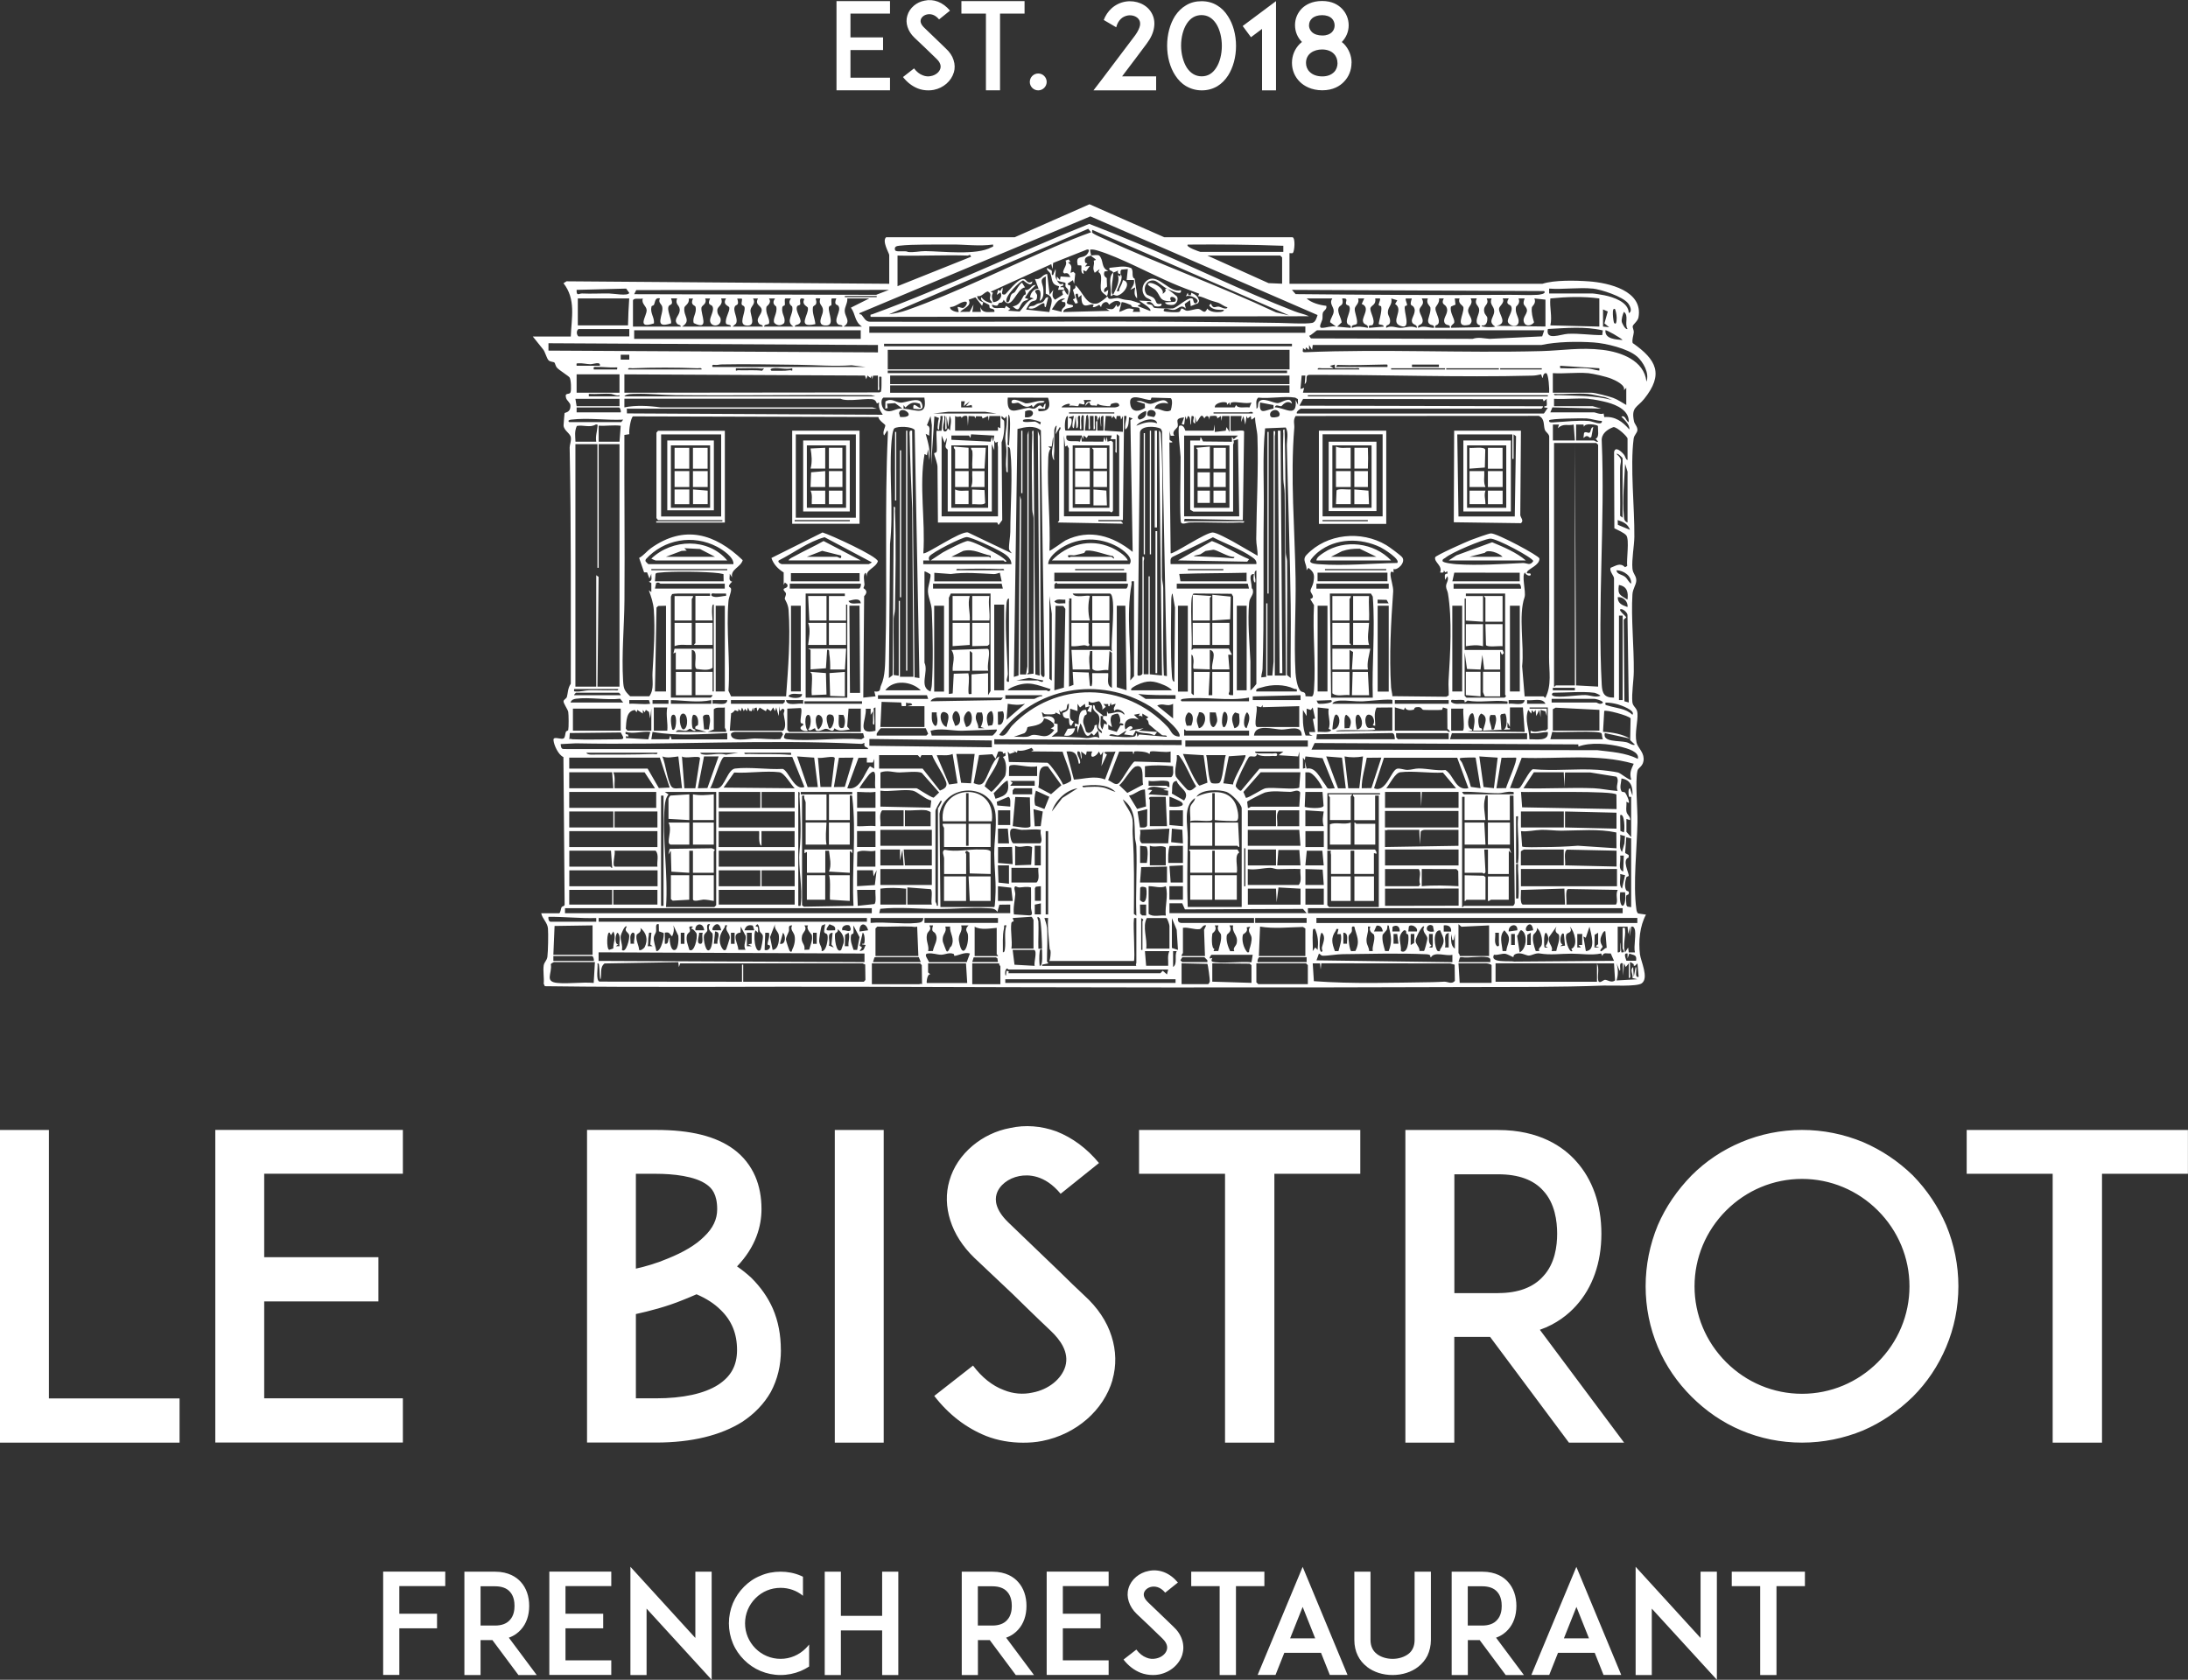 <?xml version="1.0" encoding="UTF-8"?>
<svg id="Layer_2" data-name="Layer 2" xmlns="http://www.w3.org/2000/svg" viewBox="0 0 308.65 237.01">
  <rect x="0" y="0" width="308.65" height="237.01" fill="#333333" stroke="none"/>
  <defs>
    <style>
      .cls-1 {
        fill: #fff;
      }
    </style>
  </defs>
  <g id="contents">
    <path class="cls-1" d="M25.33,203.55H0v-44.11h6.9v37.87h18.43v6.24ZM37.27,177.39h16.11v6.24h-16.11v13.67h19.56v6.24h-26.46v-44.11h26.46v6.18h-19.56v11.77ZM110.16,190.47c0,2.2-.48,4.16-1.43,5.94-.95,1.67-2.32,3.09-4.04,4.22-3.03,1.9-7.13,2.91-12.13,2.91h-9.75v-44.11h9.75c4.87,0,8.44.89,10.94,2.73,1.37,1.01,2.38,2.32,3.03,3.8.59,1.37.89,2.91.89,4.64,0,2.38-.77,5.29-3.45,8.09.71.48,1.37,1.01,2.02,1.61,1.31,1.31,2.32,2.73,3.03,4.34.77,1.78,1.13,3.75,1.13,5.83ZM89.7,165.62v13.38c1.37-.3,2.97-.77,4.52-1.43,2.2-.89,3.92-1.9,5.11-3.09,1.25-1.19,1.84-2.44,1.84-3.86,0-2.14-.77-2.97-1.43-3.45-1.66-1.25-4.88-1.55-7.19-1.55h-2.85ZM103.97,190.47c0-2.32-.77-4.16-2.32-5.65-.89-.89-2.02-1.61-3.39-2.2-.59.24-1.19.53-1.84.77-2.44,1.01-4.88,1.61-6.72,2.02v11.89h2.85c3.75,0,6.78-.65,8.74-1.9,1.84-1.19,2.68-2.74,2.68-4.93ZM117.76,203.55v-44.11h6.9v44.11h-6.9ZM156.94,194.7c-1.25,4.28-5.11,7.67-9.93,8.62-.89.18-1.78.24-2.68.24-1.78,0-3.57-.3-5.23-.95-2.79-1.13-5.23-2.97-7.31-5.65l5.47-4.28c1.25,1.67,2.73,2.85,4.34,3.45,1.31.54,2.73.65,4.04.36,2.26-.42,4.1-1.9,4.64-3.69.59-2.02-.77-3.8-2.02-4.99-1.96-1.84-5.17-4.99-5.41-5.23l-5.41-5.11c-1.66-1.61-2.79-3.39-3.39-5.29-.59-1.84-.65-3.8-.12-5.59.54-1.9,1.66-3.57,3.27-4.93,1.49-1.25,3.33-2.14,5.29-2.5,2.14-.48,4.4-.3,6.54.48,2.26.89,4.28,2.38,6,4.46l-5.41,4.34c-2.26-2.73-4.58-2.73-5.83-2.5-1.55.3-2.85,1.31-3.21,2.56-.24.83-.18,2.2,1.66,3.98l7.37,7.08c1.07,1.07,2.38,2.32,3.33,3.21,1.9,1.72,3.21,3.69,3.86,5.77.65,2.02.71,4.16.12,6.18ZM191.9,165.62h-12.13v37.93h-6.96v-37.93h-12.13v-6.18h31.21v6.18ZM229.11,203.55h-7.79l-11.12-14.92h-5.05v14.92h-6.9v-44.11h13.08c5.83,0,9.21,2.38,11,4.4,2.32,2.56,3.57,6.12,3.57,10.23s-1.25,7.61-3.57,10.17c-1.07,1.19-2.73,2.56-5.11,3.39l11.89,15.93ZM211.34,182.45c2.85,0,4.99-.83,6.36-2.38,1.66-1.78,1.96-4.28,1.96-6s-.3-4.28-1.96-6.06c-1.37-1.55-3.51-2.32-6.36-2.32h-6.18v16.77h6.18ZM245.64,201.83c-2.68-1.13-4.99-2.74-7.02-4.76-2.02-2.02-3.63-4.34-4.76-7.02-1.13-2.68-1.72-5.59-1.72-8.56s.59-5.89,1.72-8.62c1.13-2.62,2.73-4.93,4.76-7.02,2.02-2.02,4.34-3.57,7.02-4.7,2.68-1.13,5.59-1.72,8.56-1.72s5.89.59,8.62,1.72c2.62,1.13,4.93,2.68,7.02,4.7,2.02,2.08,3.57,4.4,4.7,7.02,1.13,2.73,1.72,5.65,1.72,8.62s-.59,5.89-1.72,8.56-2.68,4.99-4.7,7.02c-2.08,2.02-4.4,3.63-7.02,4.76-2.73,1.13-5.65,1.72-8.62,1.72s-5.89-.59-8.56-1.72ZM243.5,170.8c-2.85,2.85-4.46,6.66-4.46,10.7s1.61,7.85,4.46,10.7c2.85,2.85,6.66,4.46,10.7,4.46s7.85-1.61,10.7-4.46c2.85-2.85,4.46-6.66,4.46-10.7s-1.61-7.85-4.46-10.7c-2.85-2.85-6.66-4.46-10.7-4.46s-7.85,1.61-10.7,4.46ZM308.65,165.62h-12.13v37.93h-6.96v-37.93h-12.13v-6.18h31.21v6.18ZM56.33,227.69h5.32v2.06h-5.32v6.58h-2.28v-14.58h8.76v2.04h-6.48v3.89ZM75.7,236.34h-2.57l-3.67-4.93h-1.67v4.93h-2.28v-14.58h4.32c1.93,0,3.05.79,3.64,1.45.77.85,1.18,2.02,1.18,3.38s-.41,2.52-1.18,3.36c-.35.39-.9.85-1.69,1.12l3.93,5.27ZM69.83,229.36c.94,0,1.65-.27,2.1-.79.55-.59.65-1.41.65-1.98s-.1-1.41-.65-2c-.45-.51-1.16-.77-2.1-.77h-2.04v5.54h2.04ZM79.77,227.69h5.32v2.06h-5.32v4.52h6.46v2.06h-8.74v-14.58h8.74v2.04h-6.46v3.89ZM91.21,226.97v9.37h-2.28v-15.27l9.16,10.04v-9.35h2.3v15.25l-9.18-10.04ZM114.14,235.14c-.37.24-.77.45-1.18.63-.9.37-1.87.57-2.85.57s-1.94-.2-2.83-.57c-.88-.37-1.65-.9-2.32-1.57-.67-.67-1.2-1.43-1.57-2.32-.37-.88-.57-1.85-.57-2.83s.2-1.95.57-2.85c.37-.86.9-1.65,1.57-2.32.67-.67,1.43-1.2,2.32-1.55.88-.39,1.85-.57,2.83-.57s1.95.18,2.85.57c.1.04.22.1.31.14v2.69c-.88-.73-1.98-1.12-3.16-1.12-1.34,0-2.59.51-3.54,1.47-.94.94-1.47,2.2-1.47,3.54s.53,2.59,1.47,3.54c.94.94,2.2,1.47,3.54,1.47s2.59-.53,3.54-1.47c.18-.18.33-.35.49-.55v3.1ZM126.72,236.34h-2.28v-6.29h-5.82v6.29h-2.28v-14.58h2.28v6.23h5.82v-6.23h2.28v14.58ZM145.86,236.34h-2.57l-3.67-4.93h-1.67v4.93h-2.28v-14.58h4.32c1.93,0,3.05.79,3.63,1.45.77.85,1.18,2.02,1.18,3.38s-.41,2.52-1.18,3.36c-.35.39-.9.85-1.69,1.12l3.93,5.27ZM139.98,229.36c.94,0,1.65-.27,2.1-.79.55-.59.65-1.41.65-1.98s-.1-1.41-.65-2c-.45-.51-1.16-.77-2.1-.77h-2.04v5.54h2.04ZM149.93,227.69h5.32v2.06h-5.32v4.52h6.46v2.06h-8.74v-14.58h8.74v2.04h-6.46v3.89ZM166.8,233.41c-.41,1.41-1.69,2.53-3.28,2.85-.29.06-.59.08-.88.08-.59,0-1.18-.1-1.73-.31-.92-.37-1.73-.98-2.42-1.87l1.81-1.41c.41.55.9.94,1.43,1.14.43.18.9.22,1.34.12.75-.14,1.36-.63,1.53-1.22.2-.67-.26-1.26-.67-1.65-.65-.61-1.71-1.65-1.79-1.73l-1.79-1.69c-.55-.53-.92-1.12-1.12-1.75-.2-.61-.22-1.26-.04-1.85.18-.63.55-1.18,1.08-1.63.49-.41,1.1-.71,1.75-.83.71-.16,1.45-.1,2.16.16.75.29,1.41.79,1.98,1.47l-1.79,1.43c-.75-.9-1.51-.9-1.93-.83-.51.1-.94.43-1.06.85-.08.27-.06.73.55,1.32l2.44,2.34c.35.35.79.77,1.1,1.06.63.57,1.06,1.22,1.28,1.91.22.67.24,1.38.04,2.04ZM178.36,223.8h-4.01v12.54h-2.3v-12.54h-4.01v-2.04h10.32v2.04ZM186.36,233.21h-5.19l-1.24,3.12h-2.52l6.35-15.25,6.33,15.25h-2.5l-1.24-3.12ZM185.53,231.17l-1.77-4.44-1.77,4.44h3.54ZM192.84,235.18c-.57-.43-1-.96-1.3-1.57-.33-.67-.49-1.41-.49-2.22v-9.63h2.28v9.63c0,.86.31,1.53.9,1.98.55.43,1.36.69,2.22.69s1.65-.26,2.22-.69c.59-.45.88-1.12.88-1.98v-9.63h2.3v9.63c0,.81-.18,1.55-.49,2.22-.31.61-.75,1.14-1.3,1.57-.96.75-2.24,1.16-3.62,1.16s-2.65-.41-3.62-1.16ZM214.97,236.34h-2.57l-3.67-4.93h-1.67v4.93h-2.28v-14.58h4.32c1.93,0,3.05.79,3.63,1.45.77.85,1.18,2.02,1.18,3.38s-.41,2.52-1.18,3.36c-.35.39-.9.85-1.69,1.12l3.93,5.27ZM209.09,229.36c.94,0,1.65-.27,2.1-.79.55-.59.65-1.41.65-1.98s-.1-1.41-.65-2c-.45-.51-1.16-.77-2.1-.77h-2.04v5.54h2.04ZM224.97,233.21h-5.19l-1.24,3.12h-2.52l6.35-15.25,6.33,15.25h-2.5l-1.24-3.12ZM224.15,231.17l-1.77-4.44-1.77,4.44h3.54ZM233.01,226.97v9.37h-2.28v-15.27l9.16,10.04v-9.35h2.3v15.25l-9.18-10.04ZM254.61,223.8h-4.01v12.54h-2.3v-12.54h-4.01v-2.04h10.32v2.04ZM119.97,5.28h4.6v1.78h-4.6v3.9h5.58v1.78h-7.55V.16h7.55v1.76h-5.58v3.36ZM134.55,10.22c-.36,1.22-1.46,2.19-2.83,2.46-.25.05-.51.07-.76.07-.51,0-1.02-.08-1.49-.27-.8-.32-1.49-.85-2.09-1.61l1.56-1.22c.36.48.78.81,1.24.98.37.15.78.19,1.15.1.64-.12,1.17-.54,1.32-1.05.17-.58-.22-1.09-.58-1.42-.56-.53-1.48-1.43-1.54-1.49l-1.54-1.46c-.48-.46-.8-.97-.97-1.51-.17-.53-.19-1.09-.03-1.59.15-.54.47-1.02.93-1.41.42-.36.95-.61,1.51-.71.61-.14,1.26-.09,1.87.14.64.25,1.22.68,1.71,1.27l-1.54,1.24c-.64-.78-1.31-.78-1.66-.71-.44.08-.81.37-.92.73-.07.24-.05.63.48,1.14l2.1,2.02c.31.3.68.66.95.92.54.49.92,1.05,1.1,1.65.19.58.2,1.19.03,1.76ZM144.53,1.92h-3.46v10.82h-1.99V1.92h-3.46V.16h8.91v1.76ZM146.46,12.75c-.66,0-1.19-.53-1.19-1.19s.53-1.19,1.19-1.19,1.19.54,1.19,1.19-.54,1.19-1.19,1.19ZM163.09,10.75v2h-8.84l1.22-1.59c2.32-3.07,3.36-4.45,4.67-6.19.37-.51.61-1.02.68-1.42.03-.31,0-.56-.14-.76-.27-.46-.92-.71-1.58-.61-.37.07-.71.22-.98.48-.31.29-.54.7-.66,1.19l-1.76-1.03c.24-.64.61-1.19,1.09-1.63.56-.51,1.26-.85,2.02-.97,1.46-.22,2.92.39,3.6,1.54.37.61.51,1.32.39,2.09-.1.75-.46,1.54-1.05,2.32-1.07,1.42-1.93,2.6-3.46,4.6h4.82ZM167.32,12.16c-.61-.36-1.12-.88-1.54-1.53-.73-1.12-1.14-2.61-1.14-4.19s.41-3.07,1.12-4.19c.42-.63.93-1.14,1.53-1.49.66-.41,1.41-.59,2.21-.59s1.54.19,2.19.59c.61.36,1.12.87,1.53,1.53.73,1.12,1.14,2.61,1.14,4.19s-.41,3.05-1.12,4.17c-.41.64-.92,1.15-1.51,1.51-.66.39-1.39.59-2.19.59s-1.54-.2-2.21-.59ZM167.42,3.33c-.51.78-.81,1.92-.81,3.1s.31,2.32.81,3.12c.53.8,1.24,1.22,2.1,1.22s1.53-.41,2.04-1.2c.51-.78.8-1.92.8-3.1s-.29-2.32-.8-3.12c-.53-.81-1.22-1.22-2.07-1.22s-1.56.41-2.07,1.2ZM178.03,12.75V4.08l-1.56,1.17-1.17-1.58,4.7-3.51v12.59h-1.97ZM190.65,8.88c0,1.02-.39,1.97-1.07,2.66-.53.56-1.49,1.2-3.05,1.2s-2.61-.64-3.16-1.19c-.73-.71-1.12-1.66-1.12-2.68s.39-1.97,1.1-2.68c.08-.08.2-.19.31-.27-.64-.63-.98-1.48-.98-2.38s.36-1.75,1-2.38c.49-.46,1.37-1.02,2.82-1.02s2.27.56,2.77,1.05c.63.63.98,1.48.98,2.38s-.36,1.73-.97,2.36c.1.09.2.19.31.27.68.71,1.07,1.66,1.07,2.66ZM188.67,8.88c0-.49-.17-.95-.51-1.29-.37-.39-.97-.61-1.66-.61-1.14,0-2.27.59-2.27,1.9,0,.49.19.95.53,1.27.41.41,1.03.63,1.78.63.7,0,1.26-.22,1.65-.61.32-.32.49-.78.49-1.29ZM184.65,3.55c0,.37.15.71.41.97.34.32.85.49,1.48.49,1.27,0,1.73-.76,1.73-1.42,0-.37-.14-.73-.39-.98-.32-.31-.8-.47-1.37-.47-.63,0-1.12.17-1.44.47-.27.25-.41.59-.41.95ZM182.33,33.47c.44.14.27,2.01.05,2.22-.11.1-.48,0-.48.03v4.32h35.69c1.67-.54,4.63-.48,6.55-.34,2.79.2,7.69,1.32,6.99,5.09-.1.53-.77.98-.81,1.24-.04.22.17.56.15.84-.04.52-.28,1-.16,1.53,3.39,2.36,4.41,4.42,1.62,7.89-.97,1.21-1.86,1.13-1.43,3.16.09.42.51.74.48,1.24-.03.42-.46.67-.53,1.21-.51,3.96.14,9.67.1,13.84-.01,1.24-.39,3.19-.27,4.5.07.75.58,1,.54,1.72-.03.58-.49,1.12-.54,1.9-.21,3.26.23,7.46.19,10.9-.01,1.26-.32,3.08-.2,4.32.07.64.67.78.72,1.55.08,1.19-.42,2.75-.14,4.1.15.74.98,1.32,1.01,2.29.03,1.12-.77,1.26-.87,1.72-.35,1.59.04,5.38,0,7.27-.07,3.62-.64,8.77-.16,12.25.03.21.08.51.27.63l1.09.16c-.88,1.63-1.07,3.76-.85,5.6.12.98,1.29,3.32.26,4.09-.67.5-4.34.28-5.38.32-6.37.24-12.82.19-19.17.21-28.56.11-57.31.05-85.86-.04-14.77-.05-29.58.12-44.33-.08l-.16-.35c.08-.81-.12-1.81,0-2.59.08-.48.45-.68.52-1.21.1-.79.14-3.18.08-3.99-.06-.83-.8-1.38-.95-2.15h2.51c.21,0,.25-.66.36-.86.09-.15.47-.12.43-.43l-.17-20.75c-.71-.31-1.35-1.68-1.4-2.4-.05-.63,1.09.01,1.45-.25.21-.14.19-.66.3-.92.05-.12.3-.13.33-.25.08-.36.07-2.15,0-2.55-.07-.39-.72-1.23-.66-1.54.04-.2.4-.34.47-.58.15-.51.1-1.19.55-1.86,0-11.11.06-22.25-.16-33.33,0-.4.24-.86.17-1.41-.08-.61-.99-.96-1.03-1.71,0-.12.12-1.64.14-1.72.04-.13.87-.04.83-1.09-.02-.4-.5-.67-.61-1.04-.26-.89.47-.38.63-.84.12-.34.07-1.75-.14-2.07-.15-.22-1.39-.97-1.75-1.35-.26-.27-.28-.66-.38-.75-.14-.13-.57-.08-.82-.31-.3-.28-.49-1.24-.82-1.6l-1.42-1.77h5.36c.1-2.65.75-5.25-1.03-7.52l.43-.27,45.52.35v-4.06c0-.24-1.07-1.98-.43-2.51h18.14l10.54-4.65,10.54,4.65h18.14ZM121.53,44.41c.34.39.57.99,1.19.98,19.24.06,38.54-.17,57.71.17,1.18.02,3.66.18,4.67,0,.46-.09.63-.69.76-1.11l-32.05-13.92-32.56,13.65c-.07.26.17.12.27.23ZM140.08,34.5c-1.99.29-3.96-.03-5.97,0s-5.3-.06-7.26.17c-.36.04-.73.12-.59.61.1.37,1.46.02,1.81.27.79.11,1.72-.13,2.45-.12,2.52.03,7.21.63,9.34-.54.2-.11.29,0,.22-.39ZM169.37,35.54h11.66v-.86c-4.48-.17-8.98-.21-13.48-.17-.37.33,1.67,1.01,1.81,1.04ZM136.54,36.06c-3.3-.11-6.63.08-9.93,0v4.32l10.37-4.15c-.13-.48-.35-.17-.43-.17ZM180.86,40.03v-3.71l-.26-.26h-10.28l8.63,3.89,1.91.08ZM81.34,40.9c-.04.97.35.49.78.51,1.26.06,2.53-.02,3.81,0,.56,0,2.68.4,2.84-.08l-.44-.61-6.99.18ZM224.66,40.72c-1.92-.2-4.17.15-6.13,0v.69h6.13c.22,0,1.35.19,1.65.25,1.29.26,3.43.96,3.45,2.51.57-.23.17-1.04-.1-1.38-.76-.96-3.79-1.95-5-2.08ZM125.4,40.9l-35.65.03-.29.58,34.13.09,1.81-.7ZM217.84,41.07l-35.59-.17.52.6c10.03.09,20.11.18,30.15.1,1.26-.01,2.77.08,3.97,0,.13,0,1.31-.12.94-.52ZM119.18,41.76v.17h4.49v-.17h-4.49ZM225.61,42.11c-2.26-.31-4.64-.23-6.91,0-.13,1.29.29,2.54,0,3.8l6.91.17v-3.97ZM88.77,42.11h-7.26v3.8h7.08c.02-1.29.09-2.57.17-3.8ZM89.29,42.37v3.71h6.74c.02-.28-.38-.21-.53-.42-.49-.62.28-1.09.37-1.74.14-.95-.72-.82-.35-1.82h-.86c.39,1.02-.14.8-.31,1.07-.35.55.41,1.8.32,2.45-2.66.88-.97-1.29-1.26-2.36-.11-.39-.61-.58-.31-1.16-.74-.16-.64.48-.86.92-.06.11-.31.1-.34.24-.22.95.44,1.48.35,2.37-2.56.83-.99-1.01-1.03-1.88-.03-.59-.79-.89-.54-1.64-.35.14-1.26-.13-1.38.26ZM96.2,46.08h6.91c.02-.35-.63-.18-.7-.46-.17-.72.57-1.68.47-2.23-.05-.26-1.02-.35-.46-1.28h-.69c.33.99-.5,1.03-.54,1.64-.04.68.4.87.46,1.21.2,1.14-1.35,1.28-1.48.34-.08-.57.68-1.52.31-2.11-.16-.25-.77-.1-.31-1.07h-.69c.3.79-.49.94-.53,1.29-.13.95,1.24,3.32-1.09,2.17-.25-.82.49-1.4.25-2.3-.06-.22-.8-.22-.35-1.16h-.6c.14.75-.58.98-.62,1.29-.17,1.24,1.04,1.8-.33,2.68ZM103.28,46.08h4.32c.03-.28-.38-.21-.53-.41-.57-.75.39-1.23.38-1.92,0-.66-1.03-.68-.53-1.63h-.69c.45.77-.3,1.01-.36,1.64-.06.66.89,2.31-.58,2.17-1.18-.12-.15-1.7-.25-2.52-.05-.34-.34-.24-.41-.46-.09-.26.17-.8-.03-.82h-.6c.32,1.04-.14.8-.31,1.07-.4.64.5,1.72.14,2.45l-.52.46ZM107.78,46.08h4.15c-1.22-.75.09-1.72-.18-2.82-.02-.1-.74-.38-.17-1.15h-.77c-.21.03-.04.66-.1.92-.03.14-.31.05-.36.37-.13.96.52,1.36.28,2.17-.43.42-.96.42-1.39,0-.33-.54.48-1.38.26-2.3-.02-.1-.74-.38-.17-1.15h-.86c.46.63-.32,1.06-.34,1.15-.23.96.54,1.7.35,2.37-.06.21-.68.06-.7.45ZM112.1,46.08h6.74c.02-.3-.4-.15-.62-.33-.74-.59.51-1.86.06-2.57-.17-.27-.7-.05-.31-1.07h-.6c-.19.02-.03.67-.09.92-.03.14-.31.05-.36.37-.11.81.99,2.66-.58,2.52-1.12-.1-.36-1.34-.28-1.83.2-1.12-.68-.92-.34-1.98-1.12-.09-.43.08-.58.7-.08.34-.43.25-.47.59-.1.83.29,1.54.35,2.33-2.75.64-.85-1.38-1.06-2.31-.05-.2-.94-.43-.49-1.22-.96-.39-.47.57-.6.78-.07.1-.35.12-.4.21-.39.62.64,1.8.44,2.27s-.73.26-.82.63ZM122.63,42.11h-3.11c.08.64-.39,1.18-.36,1.81.04.81.95,1.48-.16,2.16h2.59c-1.07-.72-.86-1.72-1.56-2.67l2.59-1.3ZM187.95,42.11h-3.63c.68.63,1.86.94,2.77,1.04.15.49-.38.66-.48.98-.09.29,0,.65-.08.96-.07.33-.63,1.18-.04,1.17.63-.01,1.3-.31,1.98-.18l-.84-.62c.04-.55.49-.99.51-1.54.02-.68-.7-1.08-.19-1.81ZM190.33,43.18c-.06-.09-.39-.09-.46-.32-.09-.31.44-.84-.54-.75.27.99-.24.91-.43,1.21-.4.61.32,1.52.36,2.17l-.63.6,1.9.17c.12-.54-.44-.24-.53-.78-.11-.68.68-1.71.31-2.3ZM192.44,42.11h-.86c.24.66-.38.99-.46,1.38-.11.49.43,1.54.3,2.14-.08.31-.89.08-.7.63.77-.28,1.48-.15,2.24,0,.08-.58-.61-.31-.7-.96-.09-.66,1.08-1.92-.17-2.41l.35-.77ZM194.68,42.11h-.68c.13.89-.47.93-.65,1.29-.24.47.75,1.76.3,2.41-.17.24-.67-.11-.53.45l2.07-.17c.03-.32-.62-.25-.69-.36-.08-.12.5-1.82.34-2.46-.03-.14-.34-.11-.35-.22-.03-.27.25-.62.18-.93ZM198.2,43.19c-.3.63,1.05,3.47-.69,2.77-1.45-.58.61-2.22-.71-3.07l.31-.52-.86-.26c.24.89-.51,1.17-.47,2.03.02.44.4.74.3,1.34-.09.54-.65.24-.53.78.73-.39,1.37,0,1.99,0,.76,0,1.47-.37,2.32,0,.09-.57-.64-.32-.7-.96-.05-.5.72-1.29.26-1.98-.24-.37-.65-.02-.26-1.2h-.86c-.06.31.21.66.18.93-.01.11-.28.1-.3.15ZM201.42,42.11h-.86c.56,1.02-.45,1.06-.31,1.81.08.47.58,1.09.41,1.56-.18.49-.72.24-.61.78.71-.37,1.49,0,2.24,0,.08-.61-.58-.18-.81-.8-.16-.45.41-1.29.3-2.06-.03-.23-.67-.58-.36-1.29ZM203.67,42.11h-.68c.14.58-.45,1.1-.49,1.31-.11.52.58,1.45.46,2.07-.1.54-.61.22-.5.76h2.07c.1-.6-.59-.18-.78-.78-.23-.7.75-1.33.26-2.2-.2-.36-.77-.33-.34-1.17ZM205.91,42.11h-.69s.1.87.1.87l-.63.27c-.24.8.54,1.71.46,2.23-.04.27-.56.38-.45.77l3.97-.08c.44-.39-.27-.15-.36-.7-.1-.63.47-1.32.33-1.91-.13-.55-.7-.62-.32-1.46h-.86c.43.91-.41,1.03-.36,1.81.04.58.94,1.31.19,1.9-2.2.54-.75-1.43-.85-2.42-.04-.34-.84-.51-.54-1.29ZM210.41,42.11h-.69c.42.93-.49.86-.36,1.82.08.54.44.63.45.95.02.54-.14,1.14-.78,1.03-.31.28,1.66.31,1.9.17-1.14-.69-.15-1.32-.15-2.16,0-.77-.72-.92-.37-1.82ZM218.01,46.08v-3.8l-1.56-.17c.31.71-.33,1.06-.36,1.28-.09.69.11,1.44.31,2.09-.34.48-1.16.66-1.42,0-.3-.79.69-1.26.35-1.98-.25-.52-.62-.44-.26-1.39h-.86c.32.7-.32,1.09-.34,1.15-.24.95.47,1.54.35,2.21-.15.82-1.29.52-1.49,0-.23-.57.85-1.58.41-2.3-.13-.22-.85-.18-.31-1.07h-.86c.36.62-.48,1.05-.51,1.45-.06.83,1.33,2.07-.36,2.43l6.91.09ZM226.13,43.66v2.42l.87.09-.67-.54.47-1.68-.67-.29ZM227.86,43.66c-.58-.55-.27,1.72-.17,1.9.25.26.31-.02.34-.26.08-.55-.02-1.12-.18-1.64ZM229.59,46.42c-.47-.72.23-1.91-.52-2.42-.15.36-.38,1.06-.29,1.44.03.12.47,1.12.81.98ZM184.14,46.07h-61.51s0,.89,0,.89h61.51s0-.89,0-.89ZM226.1,46.62c-2.55-.6-5.16-.33-7.75-.2-.36,1.7,1.76.74,2.84.68,1.63-.08,3.21.2,4.83.18l.08-.67ZM88.77,46.43h-7.17c-.32.22-.29.79,0,1.04h7.17v-1.04ZM89.46,46.6v1.21h31.96v-1.21h-31.96ZM217.84,46.6h-32.05c-.07,0-.87.74-1.12.78l.26.37,22.81.06c.86-.28,1.55-.05,2.41,0l7.4-.35.29-.87ZM228.89,47.98c-.18-.27-2.33-1.49-2.42-1.38-.11,1.25,1.5,1.29,2.42,1.38ZM230.91,50.29c-1.27-1.12-4.39-1.85-6.07-1.97-2.3-.16-5.22-.12-7.42.36h-32.24s-.09.68-.09.68l-.43-.69v.69s-.43-.35-.43-.35l-.09.35-.34-.26c.07.23-.24.62.26.6,11.07-.47,22.25.13,33.35-.16,2.98-.08,5.5-.55,8.63-.18,2.61.31,5.89,1.48,6.22,4.49.44-1.22-.47-2.79-1.35-3.57ZM77.37,48.43v1.04s46.48.25,46.48.25v-1.04s-46.48-.25-46.48-.25ZM124.71,48.5v.36h57.54v-.36h-57.54ZM125.23,49.36v2.76h56.68v-2.76h-56.68ZM88.77,50.05h-1.21v.69h1.21v-.69ZM81.34,51.61h3.28c.14-.67-.97-.21-1.34-.22-.52-.01-1.2-.18-1.68-.13-.33.03-.28-.04-.26.35ZM100.52,51.78h21.6l-1.99-.24c-2.52.18-5.05-.04-7.55-.07-3.55-.03-7.19-.13-10.75-.05-.41,0-.6.12-1.08.06-.39-.05-.28.25-.22.3ZM188.3,51.94v-.5s-.7.18-.7.18l.52.34c-.54.02-1.1-.02-1.64,0-.21,0-.64-.13-.6.17h5.87c.04-.3-.39-.16-.6-.17-.95-.04-1.9.04-2.84-.02ZM188.46,51.78h7.26c.01-.34.08-.35-.27-.35-2.28.03-4.55.15-6.82.06l-.17.29ZM199.18,51.44v.35h3.8v-.35h-3.8ZM225.61,51.96l-5.53-.35c-.07.48.08.32.43.35,1.09.07,2.19-.06,3.28,0,.5.03,1.1.22,1.6.3.33.06.21,0,.22-.31ZM83.76,52.13h3.28c.02-.25.16-.31-.17-.29-.92.05-1.81-.09-2.67-.06-.35.01-.51-.12-.44.35ZM88.6,52.13h10.37c.04-.3-.39-.16-.6-.17-2.91-.12-6.26-.12-9.16,0-.21,0-.64-.13-.6.17ZM106.83,51.96c-1-.04-2.02.03-3.02,0-.05.55.05.27.34.28,1.11.05,2.25-.07,3.37.07l.26-.35c-.34.09-.64.01-.95,0ZM111.75,51.96c-.88.22-1.85-.11-2.68,0-.25.03-.53.13-.25.35.86-.02,1.76.06,2.62-.07.22-.03.38.29.32-.28ZM196.24,51.96v.17h7.6v-.17h-7.6ZM204.01,51.96v.17h7.43v-.17h-7.43ZM211.62,51.96v.17h5.87v-.17h-5.87ZM125.23,52.29v.35h56.33v-.35h-56.33ZM218.53,55.41c.05-.37-.08-2.75-.43-2.76-.49-.02-.41.69-.52.69l-.18-.52c-.41.08-.77.17-1.2.18-10.43.27-20.94-.14-31.37-.11-.93-.03-.21.81-.78,1.31l.09-1.21h-.52s-.17,1.9-.17,1.9l.52-.17-.17.69h34.73ZM223.97,52.65c-1.57-.14-3.33.11-4.92,0v2.76h5.44c.54,0,2.48.51,3.07.73.67.25,1.24.66,1.85,1v-2.42s-.34.34-.34.34c.29-.7-1.17-1.39-1.75-1.62-.76-.31-2.55-.72-3.35-.8ZM87.39,52.82h-6.05v2.59h6.05v-2.59ZM88.08,52.82v2.59l36-.04.2-.12c.11-.6.05-1.21.07-1.83.01-.35,0-.27-.34-.26-.01.43.02.87,0,1.3,0,.21.13.64-.17.6v-2.07s-.68.02-.68.02l-.1.5-.09-.52-.17.34-.43-.34-.17.52-.18-.52-33.95-.17ZM125.57,52.99v1.21h56.33v-1.21h-56.33ZM125.57,54.37v1.05h56.33v-1.05h-56.33ZM86.26,55.58c-1.02-.09-2.16.07-3.2,0v.35h4.32v-.17c-.41.16-.86-.15-1.12-.17ZM88.08,55.93h35.42l-.6-.17c-9.22-.07-18.44.09-27.66,0-1.83-.02-3.68-.25-5.52-.19-.4.01-1.45-.02-1.64.36ZM223.97,55.58c-1.53-.12-3.21.09-4.75,0-.04.3.39.16.6.17,2.56.11,5.11.03,7.6.69l-.98-.4c-.77-.11-1.73-.4-2.47-.46ZM184.49,55.76v.17h33.86v-.17h-33.86ZM130.41,56.1h-5.79c-.52.36-.23,1.58.26,1.81.85.41,1.56-.39,2.42-.26l-1.04-.77-1.13.08.09.62-.34.08.02-1.01c.83-.55,1.44.11,2.14.16s2.62-.91,2.99.11c.4,1.09-.52.78-1.18.75-.15-1.26.76.11,1.03-.17l-.11-.52c-.98-.36-1.37-.12-2.05.52l-.26-.34v.52c1.69.05,3.39,1.2,2.94-1.55ZM147.84,56.12l-5.68-.02c-.21,2.74,1.2,1.66,2.88,1.45.25-.03.54.15.82.11.35-.05.55-.39.78-.45s.4.27.44.27c.19,0,.16-.57.43-.51l-.1.71-.93-.02c-.07.44.08.37.44.35,1.21-.04,1.27-.9.92-1.89ZM162.34,56.4c-.54.26-3.35-1.36-2.87.78.25,1.09,1.34.86,2.05.37l-.03-.57-1.19-.36c.75-.26,1.37.38,1.98.36.74-.03,2.02-1.11,2.51-.02-.62-.24-1.79-.08-1.9.69.78-.04,1.48.67,2.26.25.14-.38.33-1.49,0-1.72l-2.67-.08c-.12.03-.11.29-.14.3ZM182.68,56.1c-1.49-.25-3.61.19-5.18,0-.45.37-.21,1.03-.26,1.55.33-.05.15-.62.33-.92.49-.79,2.09.19,2.7.15.5-.03,1.81-1.09,1.98.08-.8-.66-1.41.34-1.5.35-.32.05-.77-.36-.92.16,1.48.05,3.18,1.58,2.94-1.03l.34.69-.03-.83c-.13-.03-.31-.19-.4-.2ZM87.39,56.27h-6.22l.17,1.04h6.05v-1.04ZM123.67,57.66h-35.25l.02.67,36.09.19c-.36-.57-.65-1-.52-1.73l-.31.14c-.09-.22-.18-.43-.42-.54-.69-.31-3.73.36-4.7-.13h-30.5s0,1.22,0,1.22c1.6-.33,3.46-.23,5.09,0h29.9s.6.17.6.17ZM217.4,57.66h-33.86c-.14,0-.74.43-.6.69h34.82c.09,0,.42-.67.6-.78l-.52-.09c-.07-.28.3-.08.35-.28.06-.27-.04-.63,0-.92l-.43.35-.12-.3-33.82-.04-.52.95,34.29.08c.23.03-.14.34-.17.35ZM224.14,56.27c-1.59-.13-3.32.1-4.92,0v1.04h5.44l1.21.35-6.88-.18-.29.7h6.13c.25,0,.93.37,1.38.16l.1.51c1.52-.13,2.59.64,3.53,1.75.09-.68-.7-1.36-1.12-1.81.54-.3.68.67,1.03.78.12-1.63-1.67-2.43-3-2.79-.71-.19-1.91-.44-2.62-.49ZM149.76,57.48h7.52c.13,0,.61-.11.6-.26-.01-.51-.64-.39-1.08-.25-.16.05-.13.33-.24.34-.24.02-1.58-.09-1.71-.35l-.17.32c-.21-.13-.56-.02-.74-.09-.29-.12-.1-.44-.38-.4l-.52.52c.07-.14.17-.44.26-.52.21-.18.79-.11.52-.35h-.95c.39,1.01-.24.5-.59.52-.12,0-.08.3-.21.34-.19.05-.95-.19-1.27,0,.57-.68-1-.13-1.04.17ZM136.11,56.62h-.52s0,.86,0,.86h1.55s-.08-.34-.08-.34l-.78.17.52-.69-.86.69.17-.69ZM173.06,56.84c-.28-.25-1.72-.04-1.7.64h2.82s.2-.35.2-.35c.19.58,1.3.25,1.88.36l.28-.7c-.82.26-2.11-.19-2.83,0-.19.05-.04.36-.2.35l-.09-.35-.34.34c0-.09.02-.25-.03-.3ZM179.64,57.15l-1.89-.36c-.18,1.88.72,1.05,1.9.86v-.51ZM87.56,58.18c.07-.2-.08-.69-.26-.69h-5.96v.69h6.22ZM126.98,58.84c2.69.16.08-1.85-.16-.55l.16.55ZM144.58,58.87c1.53.24,1.49-1.48.03-.84l-.03.84ZM161.88,58.67l.9.18c.98-1-1.27-1.55-.9-.18ZM179.33,58.84c.19.12.77.03,1.01-.06.49-.32-.13-1.32-.94-.76-.32.22-.29.68-.08.82ZM131.62,58.35h8.98l-1.64-.25h-5.18s-2.16.25-2.16.25ZM161.68,58c-.06-.08-1.8.71-.94,1.21.63-.14,1.06-.52.94-1.21ZM176.11,58.18c-1.09-.01-2.19,0-3.28,0h-1.64s0,.17,0,.17h5.53v-.17c-.25-.16-.47,0-.6,0ZM150.8,58.18v.17h6.39v-.17h-6.39ZM142.33,62.84c.03-.56.38-4.33-.08-4.32-.01,1.23-.14,2.47-.09,3.72,0,.21-.13.64.17.6ZM103.11,98.26h7.78c.29-3.91.63-8.27.35-12.19-.06-.85-.53-1.48-.53-1.57-.02-.24.21-.5.15-.8-.04-.17-.36-.36-.32-.56.05-.21.72-.14.52-.69l-.34-.26-.17.34v-1.76c-.77-.47-1.43-1.14-1.73-2.04l7.21-3.6c1.1.32,7.69,3.33,7.81,4.06-.33,1-1.85,1.19-1.54,2.31l-.17-.69c-.44.18-.2,1.17-.18,1.64,0,.22-.14.43-.14.53,0,.07.84.36.09,1.14l-.12,14.31,1.73-.18-.17-.69c1.02.13.7-.35.95-.87.6-1.26.57-3.1.61-4.57.29-10.24-.13-20.54.34-30.76,0-.17.07-.55-.09-.61l-.43.69c-.31-.46.23-1.23.16-1.45-.04-.14-.92-.66-.97-1.15l-34.62-.09c-.31.21-.61,2.01-.51,2.51l-.7.11c-.03,7.77.07,15.54.01,23.31-.03,3.76-.42,7.62-.19,11.4.07,1.15.19,1.37.99,2.16h2.71c.72-1.02.38-2.21.45-3.38.17-2.85.38-5.95.18-8.82-.07-.97-.37-1.83-.7-2.75l.35.25v-1.27s-.35-.2-.35-.2c.58-.14.31-.62.35-1.12l-.26.69-.34-.88h-.42s-.7-2.04-.7-2.04c.63-.33,1.09-.96,1.66-1.37,4.71-3.36,9.06-2.05,12.95,1.69-.28,1.01-1.76,1.28-1.49,2.43l-.34-.52c.03.51-.23.97.34,1.12-.91.89-.17.67-.15,1.03.03.51-.32,1.12-.37,1.73-.34,4.04.28,8.54,0,12.63l.36.77ZM142.16,63.01v3.63c-.28.04-.19-.35-.22-.55-.11-.87.04-1.63.04-2.46,0-.57-.17-1.23-.17-1.74,0-1.01.35-2.13.18-3.19l-.26.35-.43-.35c-.18.55.34.43.36.77.07.89-.02,2.14-.37,2.94l.09,10.97-.52.7-.19-.35h-8.36s-.06-7.71-.06-7.71c.05-.56-.44-1.66-.47-2.05,0-.12.32,0,.37-.33.06-.45-.12-2.77-.02-2.86h.69s.17-2.07.17-2.07c-.53-.08-.27.14-.34.43-.1.47-.17.98-.18,1.47-.29.05-.19-.42-.18-.61.01-.36.06-.68.17-1.02l-.65-.25-.45,6.89.09-5.62-.18-1.29-.52,1.3c.63.17.26.9.35,1.46l-.52-.26c.35,1.28.69,2.35.52,3.71l-.17-1.55-.17.86-.34-.17c-.79,4.55.14,9.35-.17,14,.27.3,5.29-3.21,6.3-2.93l6.14,2.93c.06-.06-.33-.35-.35-.61-.05-.57.18-1.79.18-2.41,0-3.44.37-8.17,0-11.42-.03-.26-.04-.53-.35-.6ZM133.35,60.59c-.02-.43.02-.87,0-1.3,0-.21.13-.64-.17-.6.14.57-.14,1.17-.16,1.66-.04.74.59.68.68.06l.34.34c-.05-.62.34-1.54-.09-2.07l-.17,1.56-.26-1.56c-.02.43.02.87,0,1.3,0,.21.13.64-.17.6ZM134.73,60.77h6.05v-.52s.34.18.34.18v-1.73s-1.55,0-1.55,0l-.09.69-.09-.69-.78.35-.11-.3-.82-.02-.1.32-.11-.31-.84-.04-.09,1.38-.08-1.28c-.03-.26-.83-.13-.78.25-.1-.6-.46-.02-.95-.35v2.07ZM150.63,60.59v-1.9c-.5.07-.46,1.95-.33,2.06h2.58s0-2.06,0-2.06c-.21-.28-.31,0-.35.26-.07.51.05,1.12,0,1.64-.3.04-.16-.39-.17-.6-.02-.43.01-.87,0-1.3-.52-.16-.22.65-.27,1.03-.03.2.02.73-.25.69l-.09-1.73-.26,1.73c-.29.03-.2-.61-.18-.79.03-.33.13-.62.18-.94l-.69.17c-.07.29.3.08.35.28.1.4-.09,1.24-.52,1.44ZM154.77,59.38c-.02-.33.19-.81-.34-.69-.01.43.02.87,0,1.3,0,.21.13.64-.17.6v-1.9h-.52c-.02.43.02.87,0,1.3,0,.21.13.64-.17.6-.03-.53.05-1.23-.05-1.74-.06-.28-.03-.41-.29-.16l-.18,2.07h1.56s0-1.28,0-1.28l.18-.1c.03.46-.02.93,0,1.38h.87s0-2.07,0-2.07c-.68-.13-.21,1.16-.35,1.55l-.17-1.55-.34.69ZM156.82,58.72l-.84-.03-.17,2.07,2.59.17v-2.24s-.26.52-.26.52l-.09-.52h-.52s-.09.52-.09.52l-.35-.52-.26.34-.03-.32ZM158.4,73.38h-3.46v.17h3.2s.32.29.26.34l-9.16-.17c-.07-.06.17-.22.17-.26v-12.61c0-.1.37-.46.09-.6l-.61,1.03.17-1.21c-.18-.07-.34.57-.34.6v2.94c0,.35-.11.85,0,1.3-.23,0-.33-.85-.33-.98,0-.72.31-1.53.16-2.3l-.19,1.37h-.5s.35.27.35.27c-.35.55-.33,1.07-.35,1.72-.17,4.24.35,8.47.18,12.71.09.1,2-1.32,2.26-1.45,3.4-1.68,6.69-.63,9.48,1.62l-.32-18.58.32-.25-.52-.17c-.03.53,0,1.42-.52,1.73-.12-.59.09-1.11.16-1.66.04-.34-.04-.25-.33-.24l-.17,14.69ZM167.04,73.55h8.47c.04.3-.39.16-.6.17-2.36.1-4.73-.07-7.09,0-.37,0-1,.34-1.21.02-.25-.39-.04-8.03-.07-9.26-.02-.65-.47-4.1-.18-4.4.69-.25.8.69.86.69h3.97l.17-.86v1.04s1.55-.18,1.55-.18l.1-.51.43.69v-2.25s-1.04,0-1.04,0l-.09.69-.09-.69-.51.34c.07-.55-.59-.33-1.03-.33l-.1.51c0-.63-.48-.67-.69-.17-.49-1-.68.19-1.12.52l-.17-.86v1.04c-.72-.18.27-1.16-.52-1.04l-.09,1.21c-.2,0,.1-1.18-.43-1.21l-.17.52-.17-.52-.18,1.21-.34-.08.34-.95c-1.46.15-.76.63-.91,1.29-.07.29-.93.66-.47,1.3h-.52s-.17-.69-.17-.69c.06.26-.03,1.15.03,1.3.01.03.89.41-.04.34l.18,15.63c.2.27,4.95-2.96,5.94-2.93.56.02,2.27.97,2.87,1.29l3.45,1.99c.03-.78-.19-1.56-.19-2.34.04-4.8.33-9.72.17-14.49-.03-.81-.34-1.84-.33-2.7l-.52.34-.09-.52-.43.34-.17-.34-.17,1.21-.26-1.21-.34.86.08-.86h-1.56s0,2.07,0,2.07c.33.18,1.83-.22,1.91.11l-.18,12.5-8.21-.17-.08.34ZM215.07,98.26h2.68s.19.24.26.18c.91-1.79.5-3.74.51-5.61.07-10.33-.03-20.73.02-31.12.05-.49-.5-.7-.63-1.1-.2-.65.02-1.58-.85-1.93l-34.29.02c-.4.61-.15,1.14-.19,1.64-.58,7.01.07,14.23.18,21.25.07,4.37-.25,9-.01,13.32.04.68.25,2.17.75,2.62.2.18.71,0,.66.71l.9.03c.24-.06.28-.74.3-.95.27-3.87-.22-8.04,0-11.94l-.53-.86c.84-.24.01-.83.03-1.18,0-.19.34-.76.41-1.14.18-1.03.16-1.43-.7-2.08l-.26.34c.08-.89-.7-1.44,0-2.17,2.87-3.03,7.73-3.47,11.24-1.38.4.23,2.04,1.44,2.25,1.72.55.72-.69,1.91-1.22,1.65v.52s-.45-.45-.43.26c.02.63.42,1.72.38,2.39-.31,4.37-.58,9.08-.3,13.5.03.43.17.85.19,1.28l7.61.08.33-.19c.03-.68-.06-1.38-.02-2.05.24-3.79.53-8.72-.09-12.37-.05-.31-.25-.6-.26-.94-.02-.55.45-.86.19-1.46l-.34.52c.01-.41-.19-.93.34-.87v-.34s-.32.15-.32.15l-.19-.32c.04.41-.14.37-.52.34.39-.97-.86-1.43-.7-2.14.06-.27,4.43-2.21,5.03-2.44.48-.18,2.51-.93,2.84-.94.87-.02,6.78,3.15,6.84,3.54.04.96-1.49,1.4-1.74,1.89-.21.42.5.04.51.34.02.44-.84.03-.77-.26-.6.25.15,2.77-.1,3.5-.9,2.55-.02,6.82-.34,9.73l.35,4.22ZM87.91,59.21c-2.49.11-4.86-.29-7.35,0-.26.03-.53.14-.26.35h7.34s.26-.34.26-.34ZM146.82,59.56c-.79-.31-1.56-.53-2.42-.35-.6.56,1.46.25,1.58.27.23.04.55.28.76.42l.08-.34ZM225.96,59.39c-.73-.02-1.42-.3-2.15-.35-.49-.04-5.2.01-5.28.27-.12.4.56.28.79.27,1.61-.08,3.2-.3,4.83-.18.47.03,1.91.74,1.82,0ZM163.24,59.73c-.2-1.09-2.56-.35-2.94.34.98-.39,1.87-.71,2.94-.34ZM81.17,62.32h2.94c-.14-.75.13-1.47.18-2.16.02-.27.03-.29-.26-.26-.81.49-1.75.02-2.66.2-.35.78-.22,1.4-.19,2.23ZM84.45,62.32h2.94l.17-2.25c-1.03-.12-2.07.05-3.11,0v2.25ZM219.05,62.15h3.11l-.17-2.25c-.85.22-1.44-.23-2.24.52l.17-.52h-.86s0,2.24,0,2.24ZM222.33,62.15h2.51c.09,0,.37.27.6.17l-.35-.43c.55-.16.3-1.24.32-1.79-.11-.18-1.95-.49-1.96.15l-.08-.35h-1.04s0,2.24,0,2.24ZM126.78,95.32v-10.54h.17v10.71h1.9s-.17-23.76-.17-23.76c-.15-3.36-.29-6.8-.36-10.18,0-.36-.16-.92.35-.78l.34,34.8.69.1-.67-35c-.39-.51-2.37-.57-2.86-.23-.29.2-.41,1.82-.44,2.32-.3,4.63.32,9.37-.18,13.99l-.16,18.93.53-.42.16-23.76c.3-.04.16.39.17.6.18,4.48.06,9.32,0,13.83,0,.49-.18.92-.19,1.37-.03,2.65.04,5.3,0,7.94l.69.1ZM145.1,60.77v34.12s-.26.2-.17.26l.87-.1c-.05-7.3.06-14.64,0-21.92,0-.38-.17-.76-.18-1.21-.04-3.44-.13-7.13,0-10.55,0-.21-.13-.64.17-.6l.26,34.39.61.17-.26-34.55.27.78.15,33.35c-.09.42.53.96.53.33l-.52-34.52c-.94-.76-2.23-.47-3.3-.19l-.51,34.98.66-.2.2-25.37.17.6-.17,24.62h.86s.19-1.14.19-1.14v-32.65s.17-.6.17-.6ZM161.16,95.06v-16.5h.17c.16.25,0,.46,0,.6v15.98h.69v-13.82h.17v13.82l1.73.17-.43-34.55c.29.2.25.47.27.77.44,6.33.06,13.47.16,19.89,0,.54.17,1.05.17,1.55.05,4.1-.1,8.26.09,12.35l.43.08-.69-34.56-.17-.34c-.71-.4-2.84-.49-2.94.52l-.35,34.21c.03.22.62.08.69-.17ZM178.62,95.5v-10.37h.17v10.19h.69s.18-1.98.18-1.98v-32.49c.38-.25.17.63.17.69v33.78h1.56c-.06-8.56-.07-17.1-.17-25.67,0-.69-.17-1.38-.19-2.06-.03-2.08-.08-4.33,0-6.4,0-.21-.13-.64.17-.6.2,5.79.1,11.57.17,17.37,0,.41.18.79.19,1.2.06,5.36-.05,10.72-.02,16.08l.53.42c-.04-3.43.05-6.86,0-10.29-.1-7.46-.38-14.99-.54-22.45-.02-.83.28-1.78-.15-2.6l-2.92.12c-.39,3.91-.13,7.88-.19,11.82-.1,7.3.08,14.79-.17,22.12-.01.41-.19.79-.18,1.2l.69-.08ZM229.59,64.91v-3.02c0-.29-1.49-1.66-1.99-1.63-.88.33-1.74.95-1.65,1.97.48,11.32-.61,23.13,0,34.4.07,1.21.36,1.82,1.73,1.8v-16.85c0-.3-.75-1.11-.45-1.48.76-.28,1.3-.76,2.01-.07l.3-.17c-.12-.89.34-3.74-.13-4.32-.3-.37-1.23-.77-1.68-1l-.04-10.75c.16-.89,1.03-.08,1.38.34.23.27.23.71.52.78ZM140.26,61.46l-3.28-.18-.09.52-.2-.35h-2.48s0,.6,0,.6l5.54.27.17-.69.17.69.17-.86ZM157.88,72.86v-11.32s-.23-.27-.35-.26v2.59c-.3.04-.16-.39-.17-.6-.02-.43.01-.87,0-1.3h-.69s.17-.52.17-.52h-3.34s-.2.35-.2.35l-.43-.35-.09.52-.18-.53h-2.15c-.27,1.22,1.1.63,1.9.88l.17-.69.08.67,3.03.02.17-.69.17.69.17-.69.09.69.52-.14.25.22v9.68c-.24.39-.37.09-.43.09h-5.79v-8.9c0-.06-.22-.26-.18-.43l-.34.17-.17-1.56v11.4h7.78ZM167.04,61.46v11.4h7.77s-.17-10.88-.17-10.88l-.67.19c.19.23-.02.46-.02.59v9.42h-5.61s-.44-.26-.44-.26v-9.76h1.37s.1-.52.1-.52l.34.65,4.07.04v-.69s.26.34.26.34l.6-.52h-7.6ZM132.83,61.46v11.4h7.95v-9.76c0-.22-.11-.5,0-.78l-.33.15-.19-.32v1.38s-.35-.86-.35-.86v9.5h-6.22v-8.73s-.26-.18-.3-.37c-.06-.29.26-.89.13-1.27l-.26.69-.43-1.04ZM225.44,96.88v-34.12l-.26-.26h-5.96v34.38c.13.05.21-.17.26-.17h2.68v-34.04s.17,34.04.17,34.04l3.11.17ZM84.28,62.67h-3.11v34.21h2.94v-15.72l.33.24-.16,15.48h3.11v-34.21h-2.94v17.45h-.17v-17.45ZM134.2,62.84v8.81h5.19v-8.81h-5.19ZM151.32,62.84v8.81h5.18v-8.81h-5.18ZM173.43,62.84h-5.01v8.81h5.01v-8.81ZM228.89,73.03v-8.38c0-.05-.69-.77-.86-.6.98.85.53,1.02.51,1.98-.04,2.25.05,4.5,0,6.75l.35.26ZM229.59,73.73v-7.17l-.34-1.12c-.1,2.28-.41,5.09-.18,7.35.04.43.04.76.53.94ZM229.93,74.76c-.29-.83-.94-1.13-1.73-1.38l.02.67,1.71.71ZM110.28,79.6h12.27s.45-.21.43-.26l-6.66-3.54c-2.32.63-4.33,2.21-6.47,3.28-.2.23.26.49.43.52ZM142.68,79.6c-.03-.96-.94-1.45-1.68-1.87s-3.97-1.95-4.63-1.95-4.89,2.16-5.26,2.72c-.13.19-.1.38,0,.58h-.87s0,.52,0,.52h12.44ZM177.23,79.6c.08-.51-.27-.75-.63-1.01-1.52-1.08-3.81-1.91-5.5-2.78l-5.69,2.76c-.39.21-.28.67-.28,1.02h12.09ZM210.2,76c-1.1.12-5.46,1.97-6.31,2.7-.16.13-.45.18-.39.47.05.25,1.63.42,1.98.44,3.07.2,6.32-.03,9.36-.17.55-.02.99.46,1.45-.27,0-.45-5.25-3.26-6.08-3.17ZM103.46,79.6c.1-.97-1.52-2.04-2.3-2.45-3.4-1.79-7.51-1.06-10.06,1.76l-.06.23c.02.09.39.46.42.46h12.01ZM147.86,79.6h11.49c.64-.89-.96-2.04-1.7-2.45-2.49-1.39-5.45-1.38-7.88.13-.75.47-1.89,1.37-1.91,2.32ZM197.1,79.43c.51-.5-2-2.04-2.36-2.21-2.81-1.35-6.28-1.32-8.78.66-.28.22-1.08.97-1.13,1.29-.06.38,1,.42,1.29.44,3.52.26,7.44-.12,10.98-.18ZM134.9,80.46h6.74c.04-.3-.39-.16-.6-.17-1.79-.07-3.75-.07-5.53,0-.21,0-.64-.13-.6.17ZM91.88,80.29v.17h10.71v-.17h-10.71ZM151.66,80.29v.17h6.91v-.17h-6.91ZM167.56,80.29v.17h5.01v-.17h-5.01ZM186.91,80.29v.17h8.64v-.17h-8.64ZM177.23,96.45v-15.98c-.57.26.02,1.22-.17,1.73-.34-.1-.23-.95-.17-1.21-.79-.03-.39,1.01-.36,1.45.06.97.1.42.19.74.21.79-.43,1-.51,1.87-.24,2.6.06,5.67.18,8.28v4.07c.2-.07.83-.84.86-.95ZM230.1,82.36c.08-1.12-1.05-1.86-2.07-1.9.03.59.76.57,1.22.94.35.29.48.74.86.96ZM131.24,81.02s-.75-.47-.83-.38v12.86c.63,1.34-.84,3.4.86,4.07.08-.32.16-.61.18-.94.21-3.08.13-7.26,0-10.38-.05-1.24-.63-2.11-.54-3.1.04-.52.49-1.84.32-2.12ZM92.4,82.02h9.68l-.02-1.02c-.21-.04-.42-.09-.63-.12-1.86-.24-6.59-.3-8.44-.08-.18.02-.4,0-.52.17l-.08,1.05ZM111.57,80.87v1.15h9.69v-1.15h-9.69ZM141.3,82.02l-.26-1.21c-.28.07-.56.2-.86.19-2-.1-4.05-.29-6.06-.01l-2.32-.17v1.21s9.5,0,9.5,0ZM158.92,80.81h-10.19v1.21h10.19v-1.21ZM166.52,82.02h9.33v-1.21c-3.19.08-6.33.05-9.5.17l.17,1.04ZM185.86,80.8v1.21h9.86v-1.21h-9.86ZM204.88,82.02h9.5v-1.21s-9.23-.01-9.23-.01l-.27,1.22ZM159.96,82.02c-.53-.08-.28.13-.34.43-.8,4.47,0,9.04-.18,13.56l.53-.6v-13.4ZM102.25,82.36h-9.07c-.05,0-.19-.16-.36-.17l-.26.07-.17.79h9.85v-.69ZM159.09,82.36h-9.93s-.1-.14-.17-.14l-.25.23v.6s10.1,0,10.1,0c.18,0,.33-.49.26-.69ZM121.43,82.36h-10.02v.69h9.76c.18,0,.33-.49.26-.69ZM141.3,82.36h-9.68v.69h9.85l-.17-.69ZM176.02,82.36h-10.02v.69h10.19l-.17-.69ZM185.7,82.36v.7h10.2v-.7h-10.2ZM214.55,83.06c.07-.2-.08-.69-.26-.69h-9.24v.69h9.5ZM229.58,84.61c.14-1.05-.06-1.89-1.21-2.07-.22,1.41.19,1.41,1.21,2.07ZM100.17,83.75h-4.58c-.14,0-.74.04-.78.07l-.17.36v14.25h5.62s.27-.23.26-.35h-2.42v-3.28h2.42v2.76h.17v-12.27c-.26-.04-.23.48-.24.67-.03.46.04,1.1.07,1.58h-2.42v-3.46h2.07s0-.35,0-.35ZM102.42,83.75c-.49.01-.98-.02-1.47,0-.27.01-.68-.16-.6.26.34.4,1.3.16,1.81.08.3-.04.29.09.26-.34ZM119.18,83.75h-5.53v14.69h5.87v-13.13h-.17s0,2.25,0,2.25h-2.42v-3.46h2.25s0-.35,0-.35ZM139.74,83.75h-5.62l-.27.6v13.57s.54-.08.54-.08l.15-2.78,2.06-.06c.2.86-.03,1.74.02,2.67.02.39.09.25.43.25v-2.77s2.33-.16,2.33-.16v3.11l.35-.6v-13.74ZM156.59,83.75h-5.27c.28.73,2.13.13,2.42.35-.28,1.03-.28,2.41,0,3.45h-2.59v-3.11h-.35c.11.18,0,.32,0,.43v12.01l.63-.25-.11-1.82,2.26.08.16,1.82c.52.69.28-1.66.34-1.73h2.25c.07.71-.31,1.71.52,2.07v-4.92s-.23-.27-.34-.26l-.17,2.69c-.75-.17-1.67.4-2.25-.18v-2.51c-.49-.08-.3.1-.37.41-.15.67-.02,1.49.02,2.18h-2.42l-.17-2.76h5.44s.2.26.26.17c-.21-1.13.68-7.81-.26-8.12ZM165.66,96.19l.09-10.46-.35-1.98c-.16,0-.18.96-.18,1.15-.03,3.22-.12,7.17.09,10.35.02.25.02.91.35.94ZM168.25,83.92l2.59.17c.07.07-.17.22-.17.26v3.2h-2.42v-3.63c-.47.48,0,6.59-.17,7.69.03.24.22-.09.26-.09h5.01l.43.86h-.52s.17,2.07.17,2.07h-2.42c-.23-.79.79-2.52-.35-2.76v2.76l-2.26-.08c-.18-.1,0-.88-.03-1.15-.02-.17-.06-.86-.3-.84v5.44s.23.27.34.26v-3.27s2.25,0,2.25,0l-.17,3.28h.52s0-3.28,0-3.28h2.42v2.68c0,.29-.45.64.52.6v-13.91c0-.06-.18-.28-.2-.4l-5.25-.04c-.32.03-.21.14-.25.18ZM193.65,98.43c-.14-4.77.36-9.51,0-14.25l-.26-.43h-5.79l.17,14.69h5.87ZM212.31,83.75h-5.53v.35h2.42v3.63s-2.42-.17-2.42-.17v-3.11h-.17v7.26h5.36l.17.43-.26.26-.26-.52v2.59h-2.25s-.26-2.07-.26-2.07l-.26,2.07-1.91-.08-.33-2.34v6.13l.26.26h5.36c.39-.24.09-.37.09-.43v-14.25ZM148.03,84.09v11.66s.23.27.34.26v-9.42s-.34-2.5-.34-2.5ZM229.58,85.65c.12-.75-.61-1.5-1.38-1.38.02.89.6,1.1,1.38,1.38ZM142.33,96.19v-11.75c-.29,0-.33.57-.35.78-.26,3.23.08,6.63.19,9.85.01.45-.45,1.27.16,1.12ZM121.42,85.13c-.05-.87-1.19-.47-1.73-.34.3.6,1.19.27,1.73.34ZM150.28,84.61c-.51.05-1.17-.2-1.55.26.38.46,1.04.21,1.55.26v-.52ZM195.89,85.13l-.29-.49-1.27-.03v.52s1.56,0,1.56,0ZM141.65,85.31h-1.4s0,12.09,0,12.09h1.4s0-12.09,0-12.09ZM93.95,85.47l-1.1.03-.24.23-.22,11.84h1.56s0-12.1,0-12.1ZM100.96,85.47v12.1s1.29,0,1.29,0v-12.1s-1.29,0-1.29,0ZM111.58,85.47v12.09h1.38v-12.09h-1.38ZM121.25,85.46h-1.43s.08,12.3.08,12.3h1.43s-.08-12.3-.08-12.3ZM131.78,85.47v12.11h1.39v-12.11h-1.39ZM150.08,97.02l.2-11.11-.28-.41-1.1-.02-.17,11.92,1.35-.38ZM157.54,85.47v11.49l1.38.43-.17-11.92h-1.21ZM166.17,85.47v12.11h1.39v-12.11h-1.39ZM175.86,85.47h-1.39v11.93h1.39v-11.93ZM187.26,85.47h-1.39v12.1h1.39v-12.1ZM195.9,85.47h-1.56v12.11h1.56v-12.11ZM204.87,85.47v12.1h1.39v-12.1h-1.39ZM214.39,85.47h-1.39v12.1h1.39v-12.1ZM229.76,99.12l-.18-12.35c0-.36-.76-1-1.03-.78-.2.16.81.96.86,1.12l-.36.33.1,11.51.61.17ZM228.38,86.86v11.92s.52,0,.52,0v-11.92s-.52,0-.52,0ZM143.37,96.01h3.02c.1,0,.74.46.78,0l-1.99-.36-1.81.36ZM159.61,97.4h5.7c-.18-.29-.78-.6-1.09-.73-1.52-.65-2.35-.73-3.87,0-.09.05-1.03.49-.75.72ZM129.89,97.4c-1.28-1.28-3.85-1.58-5.01,0h5.01ZM142.16,97.4h5.44c.13,0,.43.39.6-.17-1.96-.58-2.97-1.18-5.01-.43-.27.1-.91.34-1.04.6ZM177.23,97.57h5.7c.09-.5-.14-.28-.38-.39-1.39-.65-3.14-.64-4.6-.18-.32.1-.86.13-.73.57ZM219.05,97.05v.35h3.11v-.35h-3.11ZM87.21,97.22h-6.22c-.02.39-.07.32.26.35.57.06,1.31-.17,1.89-.18,1.15-.03,2.31.05,3.47,0,.21,0,.64.13.6-.17ZM166.35,103.96c.59-.77-3.4-3.86-4.09-4.29-7.16-4.39-16.4-2.75-21.31,4.02.92.49,1.27-.73,1.81-1.3,6.12-6.37,15.94-6.24,21.95.17.58.62.55,1.29,1.64,1.38ZM87.56,98.09c.01-.11-.23-.35-.26-.35h-6.05s-.27.23-.26.35h6.57ZM224.83,97.74c-1.57-.21-4.02,0-5.7,0-.1,0-.41.3,0,.46.74.29,3.43-.15,4.5-.13.69.02,1.45.4,2.15.09-.19-.17-.73-.4-.95-.43ZM113.13,97.92c-.6.08-1.43-.24-1.9.26,0,.32,2.01.57,1.9-.26ZM161.6,98.61h4.23v-.52c-1.77-.03-3.55.04-5.27-.18l1.03.69ZM130.76,98.09h-6.91v.52h7.08l-.17-.52ZM147,98.09h-5.18v.52h4.06c.15,0,.78-.46,1.12-.35v-.17ZM176.72,98.78h6.74v-.69s-6.74.17-6.74.17v.52ZM141.47,98.43h-9.24c-.25,0-.89.21-.95.52l9.94-.17.26-.35ZM176.2,98.43c-2.93.55-6.34-.2-9.25.17-.25.03-.54.13-.26.35h9.5s0-.52,0-.52ZM80.48,99.12h7.43l-.42-.53c-1.94.22-4.36-.25-6.24,0-.36.05-.63.15-.77.53ZM218.87,99.12h6.31c.1,0,.36.26.69.17.8-.22-.62-.69-1.03-.69h-5.96v.52ZM91.53,98.78h-2.76v.52c.98-.06,1.97.13,2.94,0l-.17-.52ZM94.3,98.78h-2.25v.52h2.25v-.52ZM94.64,99.3h5.7v-.52c-1.88.41-3.81.04-5.7,0v.52ZM102.59,98.78h-2.07s0,.52,0,.52c.64-.12,2.02.38,2.07-.52ZM110.71,98.78h-7.6v.52h7.34l.26-.26v-.26ZM113.3,98.78h-2.42c.1.95,1.72.37,2.42.52v-.52ZM187.77,98.78l-2.07.08c.22.2.05.4.42.45.21.03,2.22-.07,1.65-.53ZM187.95,99.3h8.47v-.52c-.2-.22-3.63.16-4.23.18-1.01.03-2.16-.15-3.09-.11-.32.01-1.02.08-1.15.45ZM204.36,98.78h-7.6v.52h7.6v-.52ZM206.52,99.3h6.13c.02-.4.06-.31-.26-.35-1.67-.21-3.66.23-5.37-.1-.65.52-.31.08-.46-.03-.18-.12-.96-.06-1.26-.05-.27.01-.68-.17-.6.26.43.43,1.2.24,1.81.26ZM215.07,98.78h-2.25s0,.52,0,.52c.67-.13,2.17.41,2.25-.52ZM218.01,99.3c-.44-.91-1.75-.39-2.59-.52v.52h2.59ZM121.6,98.95h-8.12v.35h8.12v-.35ZM124.19,102.58h6.22v-2.94h-2.42l.69-.17c-.09-.42-.54-.14-.86-.35l-.02.5-.59.02-.09-.52-2.76-.09-.17,3.55ZM155.64,101.02c.17,0,.35.01.52,0v-.69s.17.35.17.35c.9,0,1.52-.6,2.25.17.24-.3-1.02-1.17-1.38-.52-.24-.52.11-.57.17-1.04l-.59.19-.1-.36-.17.52c-.28.07-.12-.24-.2-.29-.05-.04-.5.04-.66-.05l.34.43-.52.43c.21-.29-.24-1.2-.45-1.21-.4,0-.92.42-1.45,0v.52s.51.08.51.08l-.17.95-.52-.17.34-.69-.6.18-.09-.52-.69.52-.35-.52v1.03s-1.04-.34-1.04-.34c.07.76-.33,1.49.51,1.81l-.35.6c-.41-.03-.26-.88-.35-1.03-.04-.06-.85.2-.86-.78.79-.29.87-.48.87-1.3-.36.02-.21.63-.39.82-.11.11-.61.12-.73.39l-.26-.34.17.69-.69-.34c.26.37-1.25.29-1.48.26-.16-.02-.36-.34-.43-.26l.17.69c.75-.34,1.91-.08,1.55.86l.5.1v1.08s-.85.72-.85.72c1.2-.12,2.42.05,3.62.08.57.01.78.07,1.31.1.65.04,1.2-.4,1.81-.01l-.17-1.04-.6.69-.35-.34c-.88,1.22-1.1-.79-1.55-1.38l-.43,1.38v-1.04s-.35.18-.35.18v-.52s.52.17.52.17c.02-.77-.01-2.17,1.04-2.07.31.92-.08.56-.22.9-.41,1,.03,1.19.21,2.13.49.61,1.25-.22,1.23-.84l.34-.11c-.08.56.2.97.69,1.21.1-.4-.42-.5-.48-.8-.07-.37.29-.94.06-1.63-.17-.5-1.05-.67-.79-1.54.29-.02.16.38.34.61.28.36.9.67,1.04.94-.11,0-.23,0-.35,0,.07.61-.22,1.42.26,1.9l.26-.86.34.18c.13-.48-.38-.6-.51-.81-.06-.1.03-.33,0-.4ZM230.28,100.85c.47-.61-1.67-1.36-2.07-1.47-.54-.15-1.17-.25-1.73-.25-.07.41.04.33.34.43,1.17.37,2.53.38,3.46,1.3ZM144.58,99.3c-.79.23-1.62.15-2.42,0l-.17,2.25,2.59-2.24ZM165.48,99.3c-.86.51-1.37-.2-2.24.26l2.24,1.81v-2.07ZM177.32,102.58h5.96v-2.94l-5.16.14-.02-.31-.19.32-.67-.15c.23.57-.47,2.77.09,2.94ZM102.94,103.1h7.52c.56-.6.17-1.61.09-2.34-.03-.29.34-.64-.17-.77l-.35.35-.09-.69-.09,1.38-.35-1.21-.17.52-.26-.52-.34.52-.52-.34-.17.35-.87-.51-.34.51-.09-.52-.32.09-.11.43-.09-.52-.18.51-.34-.06-.17-.45-.17.52-.26-.35-.17.35-.26-.52-.17.52-.34-.34c.08.65-.3.15-.5.21-.03.01-.23.36-.52.41l-.19,2.49ZM213,99.82v2.76l-.34-.69c.02.26-.09.62.04.83.06.09.37-.08.3.2l-3.8.17c.2-.87.86-1.97-.26-2.41-.55.39-.44,1.39-.25,1.94.07.21.49,0,.34.47h-1.21c.11-.72.3-1.34.09-2.08-.05-.16-.07-.47-.34-.34-.53.25-.74,2.21.08,2.25v.17s-.69.09-.69.09l8.12.09-.25-3.46h-1.82ZM92.23,99.82v3.28h1.9c.11-1.11-.22-2.2,0-3.28h-1.9ZM102.25,99.82c-.5.1-1.21-.12-1.56.26v2.85l-.86.34h2.59c.1-.24-.17-.52-.17-.6v-2.85ZM111.06,99.99v3.02l.26.26h10.11v-3.28h-1.73s-.19,2.52-.19,2.52l.36.42c-.78.09-1.46.36-2.17-.17-.18.76-.75.05-1.2.07-.29,0-.64.35-1.22.3-.34-.03-.22-.38-.34-.37-.22.02-.61.48-.95.18.43-.27.53-1.97.08-2.07-.66-.14-.55,1.95-.08,2.24-.67.19-1.59-.35-.69-.78.07-.4-.3-.17-.35-.37-.12-.43.3-1.92,0-2.06l-1.91.09ZM123.5,103.1v-3.28c-.39.09-.24.25-.23.48,0,.63.13,1.3.06,1.94-.3.04-.16-.39-.17-.6-.02-.43.01-.87,0-1.3l-.34.52v-.86s-.69,0-.69,0c.14,1.58-1.45,3.76,1.38,3.11ZM185.51,101.36l-.33-1.54-.27.36-.59-.19v1.04s-.52-.86-.52-.86c-.03,1.22-.06,2.44.37,3.61l1.01.02-.43-.17-.08-.34h.86s-.33-1.83-.33-1.83l.31-.09ZM187.43,99.99l-1.55-.17v3.45c.42-.05,1.74.18,1.9-.26l-.36-.18c.38-.89-.17-1.86.01-2.84ZM196.41,99.82l-2.23.02c-.43.9-.17,1.61-.19,2.57l-.34-.08c.3-.42.19-.91-.09-1.3-1.06-.79-1.16.99-.69,1.56.29.35.97-.18,1.12.34-.67.27-5.53-.1-5.53.26l7.95-.09v-3.28ZM196.76,99.82v3.28h7.34c.07,0,.38.34.43.08l-.35-.37-.02-2.81-.59-.18c-.08,0-.05.31-.19.34-.19.04-2.36.03-2.58,0-.32-.04-.16-.51-1.03-.37-.33.05-.23.32-.37.35-.42.1-1.11.14-1.18-.34l-.18.36-1.29-.36ZM218.36,99.82h-2.59v.17h2.42v1.04s-.2-.67-.2-.67l-.67-.2v1.04s-.18-1.03-.18-1.03l-.43.86-.09-.86-.26.35-.26-.35-.09.52-.43-.52c-.56,1.47.17,2.74.17,4.15.91-.06,2.78.36,2.59-1.04-.69,0-1.27.22-1.99.17-.35-.02-.5.13-.43-.35.68.38,1.4-.09,2.13-.03l.29-.23v-3.02ZM225.61,100.16l-6.17-.31-.39.22v3.02h6.57v-2.94ZM87.56,99.99h-6.74v3.11h6.74v-3.11ZM91.88,103.1v-3.11l-.17,1.38-.16-.92-.44-.29-.17.35-.26-.35v.52s-.78-.52-.78-.52l-.09.34-.25-.32c-1.25.13-1.2,1.65-1.28,2.63l.24.29h3.37ZM204.71,99.99v3.11h1.62c.37-.08-.02-2.62.11-3.11h-1.73ZM134.73,102.41c1.43-.06.38-3.06-.26-1.72-.31.64.11,1.13.26,1.72ZM136.29,102.58c1.34-.15.79-3.18-.07-1.89-.48.71-.18,1.19.07,1.89ZM139.4,102.41l.53-.08c.28-.2.28-1.91-.1-2-.85.29-.64,1.41-.43,2.07ZM141.44,100.36l-.68.08.02,1.8c.88.3,1-1.67.66-1.87ZM229.96,104.45l.06-3.09c-.24-.39-3.5-1.26-3.72-1.04l-.17,2.94c1.27.06,2.7.3,3.8.95l-3.54-.78c-.4,1.32,1.98,1.04,3.03,1.29.43.1.89.51,1.21.35l-.66-.63ZM132.13,100.51h-.68c0,.67-.13,1.4.43,1.9.35.12.36-.62.36-.8.01-.36-.16-.72-.11-1.09ZM133.52,102.58c.08-.53.58-1.64,0-1.99-1.19-.71-1.03,1.65,0,1.99ZM138.51,100.53h-.65c-.58.92.2,1.47.15,2.22h.86s-.52-.17-.52-.17c.32-.69.42-1.33.16-2.05ZM168.05,102.38c.26-.62.45-1.67-.4-1.87-.57.5-.52,1.24-.24,1.89l.65-.02ZM169.12,102.75c.92-.14,1.29-2.1.26-2.25-.37-.06-.24.13-.34.35-.38.83-.17,1.08.08,1.9ZM171.51,100.53l-.85-.02c0,.51-.12,1.83.43,2.07.27.12.58-.64.6-.79.07-.44-.12-.85-.19-1.26ZM172.91,100.51c-.49-.45-.55,1.27-.53,1.47.21,1.83,1.25-.8.53-1.47ZM174.79,100.71l-.56-.19c-.73.66-.34,1.45-.1,2.23,1-.26.68-1.22.66-2.05ZM175.85,102.75c.23-.68.69-1.59.09-2.24-.32,0-.79,2.05-.09,2.24ZM96.31,100.69c-.74.13-.36,2.34.15,2.23.71-.3.58-2.36-.15-2.23ZM157.68,100.7c-.1-.05-.76.14-.85.27-.4.55.08,1.53.01,1.62l-.51-.35.02.67,1.18.36.53-.94c.67.15.5-.39-.17-.27.33-.28.02-1.25-.2-1.36ZM160.82,100.68l-.86.17.69.69c-1.16-.47-2.31.02-1.9,1.38.07.06.79-.92,1.03-.18l-.52.35,2.07-.34-.69.34,2.59.18-.37.49c-.9-.48-1.76-.14-2.65-.66l-.37.68-1.28-.16.34-.52c-.06-.07-.91.62-1.16.66-.34.05-1.11-.41-1.26.03.61.18,3.26.34,3.63.09.16-.11.11-.44.25-.44l.09.52.24-.33,3.9.33c.02-.31-.43-.12-.69-.25-.11-.06-1.75-1.41-1.83-1.51-.05-.06,0-.6-.41-.74l.34-.26-.86-.52v.69c.06-.38-.23-.38-.52-.35l.18-.34ZM212.3,100.68l-.52.08-.14.21.15,1.96c.94.41.84-2.03.51-2.25ZM94.82,102.92c.56.53.78-1.96.26-2.07-.73-.15-.35,1.71-.26,2.07ZM95.34,103.27h4.32l-1.55-.43c-.17-.48.31-.39.34-.55.1-.45.04-1.43-.6-1.44-.31,0-.3,1.51-.15,1.87.12.27.45.1.4.38-.32.13-.63-.28-.78-.28-.11,0-.31.25-.53.28-.54.07-1.25-.31-1.46.18ZM99.98,100.87c-.31-.07-.71-.07-.82.27l.16,1.78h.67c.08-.72.35-1.35,0-2.04ZM115.47,100.85c-.76.16-.24,2.07,0,2.07.59-.48.92-1.79,0-2.07ZM116.94,102.75c.46.35,1.08-1.66.41-1.89-1.2-.4-.63,1.36-.41,1.89ZM118.98,100.88l-.66-.03c.06.66-.32,2.25.7,1.8.23-.59.24-1.19-.04-1.77ZM188.78,101.06c-.68-1.07-.8,1.76-.83,1.86.92.08,1.21-1.27.83-1.86ZM190.34,102.73c.36-.76.3-1.38-.41-1.87-.4,0-.24,1.57-.26,1.9l.66-.03ZM191.4,102.92c.99-.09.86-1.54.26-2.07-.72-.17-.35,1.72-.26,2.07ZM210.9,100.88h-.64c-.4.68.13,1.34.15,2.05.44.1.36-.17.46-.48.16-.5.3-1.08.03-1.57ZM148.21,102.75c1.25-.36-.18-1.3-.94-1.39-.17,1.14-2.11,1.07-2.32,1.25-.08.07-.05.56-.45.84l-1.48.51c.6-.03,1.22.05,1.82,0,.36-.03.61-.25.85-.27,1.17-.09,1.91.8,3.03-.69l-.52-.26ZM130.58,102.75h-6.31c-.08,0-.57.66-.6.78v.26s7,0,7,0l.26-.26-.34-.78ZM176.89,103.79h6.74c0-1.6-1.87-.83-2.85-.85-1.12-.02-3.73-.89-3.89.85ZM131.45,103.79h8.55c.05,0,.78-.71.6-.86l-4.93.18c-1.46,0-2.96-.42-4.4,0l.17.69ZM176.2,103.1h-8.9s-.2-.26-.26-.17v.86s9.16,0,9.16,0v-.69ZM80.74,104.31c2.23.09,4.51,0,6.74,0,.8,0,.31-.46.09-.96l-7.19.08-.07.88c.17-.13.31,0,.43,0ZM91.71,103.27c-1.16-.12-2.34.32-3.45,0-.15.5.29.25.35.43.09.31-.07.29-.26.12l-.08.31,3.18.19.28-1.05ZM102.59,103.44c-3.51.12-7.07.45-10.54-.17l-.17,1.04h2.5s.18-.52.18-.52l.18.53h7.85s0-.88,0-.88ZM110.28,103.27h-6.57c-.18,0-.49.08-.6.26-.09,1.29,2.57.67,3.33.67,1.19,0,2.43.17,3.64.08l.38-.66-.19-.36ZM218.7,104.31h7.43c-.17-.23-.11-.68-.21-.83-.31-.46-5.99-.07-6.95-.22l-.27,1.05ZM121.75,103.46l-10.93-.03c-.31.55-.4.81.32.88,3.27.32,7.05-.25,10.38,0l.4-.25-.16-.59ZM185.7,104.31h11.06c-.01-.32-.03-.89-.43-.88l-10.56.17-.08.7ZM204.36,103.44h-7.43l.02.58.24.28h7.17v-.86ZM204.53,104.31h10.89v-.86s-10.61,0-10.61,0l-.27.87ZM122.64,104.27v.96s17.27.21,17.27.21v-.96s-17.27-.21-17.27-.21ZM140.26,104.31v.7s26.43.12,26.43.12v-.7s-26.43-.12-26.43-.12ZM167.21,104.48v.87h17.28v-.87h-17.28ZM79.87,105.69h42.59c0-.26-.37-.24-.48-.4s-.02-.43-.04-.47c-.03-.03-.28.15-.42.14-13.34-.67-26.96.19-40.29-.08l-2.14.11c.08.8.22.68.78.69ZM222.65,105.03l-37.2-.19-.45.93,40.35.08c1.94.24,3.91.34,5.69,1.22.28-1-1.53-1.48-2.3-1.68-1.78-.46-4.4-.7-6.08-.05l-.02-.31ZM145.79,105.86l-.26-.34c-.57.23-1.41.54-1.98.36l-.1.32-.6-.35.34.26-.75.26-.28-.34.16,1.48,5.42.11c.4.12,2.03,2.51,2.2,3.07.1.08,1.03-.37,1.13-.52.31-.49-1-3.38-1.17-4.11l-4.45-.04.34-.17ZM141.43,106.1c-.22-.08-.4-.13-.62-.04l-.37,1.01-.45-.65-1.88.12-.76,3.96c.41.16.9.36,1.28.02.7-.63,1.25-3.26,2.33-3.8-.3,1.59-1.53,2.71-2.06,4.22l.94.79c.15,0,1.91-2,1.98-2.33.16-.76.2-1.96-.34-2.59l.35-.17c.08-.72-.18-.24-.31-.31-.04-.02-.04-.21-.08-.23ZM152.18,107.76c-.22-1.17-.4-1.85-1.73-1.73l1.04,3.97c1.52-.09,2.9-.59,4.39-.02l1.48-3.95c-.44.16-2.33-.17-1.21.43l-.78,1.64.26-2.07-.35.52-.26-.52c-.33.73-1.46,1.23-.95,0h-.77s-.1.52-.1.52l-.69-.52.09,1.04c-.3-.23,0-1.17-.6-1.04-.12.47.21.79.31,1.16.05.17.17.61-.13.56ZM159.78,106.04h-1.9s-1.56,4.05-1.56,4.05c.56.2,1.04.85,1.56.36.42-.4,1.81-2.91,2.17-3l5.08.14v-1.56c-.63.21-2.33-.12-2.82,0-.16.04-.07.4-.2.35-.22-.34-1.76-.42-2.05-.35-.17.04-.04.34-.2.36l-.08-.35ZM181.03,106.04h-3.97c-.05.24.27.25.43.26.67.03,1.36-.02,2.04.02.12,0,.64-.17.64.16,0,.31-.48.17-.6.18-.61.04-1.81.12-2.25-.27-.14.65-.72.18-1.09.38-.22.12-2.01,3.8-1.91,4.16.05.19.54.7.75.64l2.6-3.11h5.62v-2.42l-.17.69-2.76-.17.69-.52ZM92.74,106.21h-10.02c.13.37,1.08.25,1.47.25,2.59,0,5.37.03,7.95-.08.21,0,.64.13.6-.17ZM104.15,106.21h-5.36c0,.27.74.28.92.28.86,0,1.79-.25,2.7-.01l1.73-.27ZM111.58,106.21h-6.57c-.04.3.39.16.6.17,1.92.07,3.9-.04,5.79.12.32.03.19-.05.17-.29ZM124.02,108.45h6.13l2.44,3.1c.43-.17.96-.4.93-.92-.04-.8-1.72-3.15-2.02-4.08h-1.51s-.19.36-.19.36l-.33-.36h-5.46s0,1.92,0,1.92ZM135.07,110.52l-.69-4.14c-.7.32-1.5.12-2.24.18l1.74,4.13,1.19-.17ZM137.49,106.38h-2.59s.68,4.07.68,4.07l1.39.07.52-4.14ZM169.8,106.56l-2.93-.18c.25.66,1.92,4.39,2.35,4.47l1.11-.42-.54-3.86ZM166,106.55c.11.94-.41,2.07-.14,2.99.03.12,1.49,1.79,1.6,1.86.51.36.88-.11,1.28-.44-.77-1.21-1.41-3.01-2.25-4.12-.15-.2-.18-.35-.49-.29ZM172.91,106.55h-2.76c.23.7.27,3.77.8,3.95.21.07.78.07.99,0,.57-.19.71-3.28.97-3.95ZM175.68,106.55l-2.34.16-.77,3.81,1.38.17c-.08-.64,2-3.91,1.73-4.15ZM80.3,108.45h11.06l1.58,2.74,1.53-.06-1.39-4.23h-12.78s0,1.55,0,1.55ZM95.68,106.73c-.71.08-1.58.28-2.24,0,.48,1.12.65,3.23,1.24,4.2.31.51,1.03.23,1.53.29l-.52-4.49ZM98.09,111.21l.66-4.23c-.07-.46-2.1.13-2.55-.25l.34,4.49h1.55ZM101.38,106.73h-2.07s-.87,4.49-.87,4.49l1.35-.03,1.58-4.46ZM113.48,111.04l-1.72-4.24h-9.61c-.52.07-1.51,3.8-1.98,4.41.36-.03.78.07,1.12,0,.92-.18,1.37-2.65,2.41-2.77,2.03-.25,4.62.17,6.71.05.83.24,1.63,3.13,3.06,2.55ZM114.86,106.9l-2.42-.17,1.49,4.33h1.44s-.52-4.16-.52-4.16ZM117.27,111.04l.49-4.06c-.07-.46-1.92.12-2.38-.08l.36,4.14h1.54ZM188.29,111.22l-1.72-4.24-2.42-.25-.09.52-.26-.35v1.55s.34-.08.34-.08l-.08-.95.26,1.04c1.24-.3,1.88,1.29,2.57,2.19.48.64.12.69,1.41.57ZM189.32,106.91l-2.24-.18,1.67,4.5h1.09s-.53-4.32-.53-4.32ZM192.26,106.73c-.84.16-1.76.17-2.59,0l.52,4.49h1.56s.52-4.49.52-4.49ZM211.27,106.9l-2.59-.17.6,4.32,1.46.16.53-4.31ZM120.39,106.9l-2.05.02-.71,4.13,1.54-.02,1.23-4.13ZM122.29,106.9l-1.19.03-1.58,4.29c1.8.34,2.31-1.96,3.2-3.11l.6.34v-1.38s-.18.52-.18.52h-.86s0-.69,0-.69ZM194.86,106.9l-2.06.02c-.23,1.43-.73,2.84-.71,4.3l1.37-.02,1.4-4.3ZM205.55,106.92h-10.32s-1.4,4.29-1.4,4.29c1.67.75,2.4-2.49,3.23-2.74.42-.12,1.01.18,1.52.16.54-.01,1.02-.2,1.56-.2,1.15,0,2.54.35,3.77.22,1.23.79,1.38,2.98,3.23,2.56l-1.58-4.29ZM208.15,106.91c-.07-.07-1.73-.01-2.02.03-.5.07-.01.38.14.73.45,1.09.94,2.2,1.22,3.36l1.37.19-.7-4.31ZM213.86,106.9l-2.05.02-.72,4.3,1.36-.02c.14-.61,1.69-4.01,1.41-4.3ZM230.45,107.76c-5.12-1.47-10.53-.63-15.79-.84l-1.66,4.29c.35-.06,1.08.12,1.35-.04.32-.19,1.43-2.56,1.91-2.64,2.99.29,6.12-.11,9.1.09.67.04,2.3.23,2.9.38.36.09,1.67,1.2,1.85,1-.28-.96-.02-1.39.35-2.24ZM142.33,109.49h3.97v-1.38c-.87.27-2.89-.29-3.55-.16-.21.04-.32.02-.4.27l-.02,1.27ZM161.51,109.66h3.71c.45-.36.22-1.03.26-1.55-1.34-.12-2.63-.19-3.97,0v1.55ZM147.82,108.14c-1.68-.27-1.05,1.85-1.35,2.97l1.8.95,1.46-1.27-1.91-2.65ZM160.25,108.13c-.69.2-1.7,2.18-2.37,2.65l1.15,1.1,2.22-1.17c-.17-.61.11-2.19-.43-2.52-.18-.12-.37-.11-.57-.05ZM123.5,111.22c-.25-.76.42-3.25-.86-1.99-.12.12-1.48,1.91-1.38,1.99h2.25ZM124.19,111.22h5.1c.14,0,1.99,1.29,2.42,1.33l.77-.73-2.43-2.75c-.48-.32-2.48-.08-3.18-.08-.86,0-1.71-.37-2.67,0v2.24ZM86.35,108.97h-6.05v2.25h6.22l-.17-2.25ZM92.4,111.22l-1.47-2.25h-4.41c.32.7.12,1.5.17,2.25h5.7ZM112.1,111.22c-.56-.54-1.44-2.17-2.15-2.26-1.93-.24-4.38.17-6.38.04l-1.5,2.13,10.02.09ZM183.45,108.97h-5.62l-2.43,2.77.35.83c.43.03,2.25-1.25,2.78-1.35.98-.18,4.18.25,4.75-.09l.16-2.17ZM186.56,111.22c-.26-.68-1.28-2.2-1.98-2.25-.14-.01-.29.01-.44,0v2.25s2.42,0,2.42,0ZM205.4,111.22l-1.85-2.21c-1.88.11-4.2-.27-6.02-.05-.74.09-1.47,1.67-1.98,2.26h9.85ZM220.6,108.97h-4.23l-1.47,2.25c3.3.1,6.64-.13,9.94,0,.96.04,2.13.29,3.1.36.39.03.23.02.18-.19-.15-.71.33-1.24-.09-1.8l-3.72-.6h-3.54l-.09,2.08-.09-2.08ZM230.1,118.13v-5.7s-.23.04-.3-.03c-.05-.06-.2-1.17.13-1.18l.35,1.04c.07-1.22-.2-2.22-1.55-2.42-.02.57-.31,1.25,0,1.79.11.19.38.05.53.22s.64,1.24.51,1.45l-.34-.18c.04.42-.06.9-.01,1.31.08.62.59.68.53,1.29l-.52-.17v1.82s.69.77.69.77ZM145.96,110.18h-3.46s.35.26.35.26l-.35.43h3.46s0-.69,0-.69ZM142.16,110.18c-.22-.25-1.74,1.56-1.99,1.73l.26.79c1.54-.46,1.98-.82,1.73-2.52ZM162.03,110.87h2.51c.05,0,.24.24.43.17l-.02-.58c-.1-.29-.32-.26-.58-.29-.77-.1-1.57.16-2.34,0v.69ZM166,110.18c-.89.08-.55,1.15-.7,1.78l1.73.99c.93-1.29-.67-1.69-1.04-2.76ZM157.36,111.74c-1.13-1.16-3.17-1.03-4.66-.86-.04.31.4.17.6.16.74-.01,1.46-.09,2.2.05s1.2.46,1.86.65ZM164.79,111.22c-.9.13-2.26-.65-2.94.17l.69.09-.52.6,2.76.17v-.69s-.69-.09-.69-.09l.69-.26ZM145.61,111.22h-2.51l-.24.28-.02.58h2.76v-.86ZM152.01,111.22c-1.66.27-3.13,1.71-3.63,3.28l1.47-1.9,2.16-1.38ZM161.51,111.39c-.85,0-1.42.73-2.25.87l1.15,1.88,1.25-.35-.15-2.4ZM128.77,111.56c-1.24-.25-3.25.19-4.58,0v2.25s7.06.15,7.06.15l.12-1.02c-.81-.12-1.96-1.25-2.61-1.38ZM140.26,127.98c.11,0,.18-1.92.18-2.15.05-1.8-.18-3.58-.19-5.36,0-1.83.34-3.71.19-5.54-.38-4.5-7.11-4.49-7.91-.13l.13,13.18h7.6ZM148.03,112.43l-1.9-.87c-.19.66-.29,1.4-.1,2.08l1.3.51.69-1.72ZM175.16,127.98v-13.91c0-.63-1.49-2.11-2.15-2.34-1.03-.36-3.58-.41-4.24.7,1.8-.87,4.51-1.18,5.51.97.22.48.64,2.05.2,2.41-.12.1-2.75-.02-3.12-.1v-3.8h-.35v3.71c0,.48-2.6-.05-3.11.26.07-.62-.1-1.38,0-1.98.1-.52.66-.78.68-1.3-1.75,1.18-1.02,3.78-1.03,5.6-.02,3.26-.14,6.52,0,9.77h7.6ZM183.28,113.81l.13-1.99c-.32-.54-.96-.08-1.43-.09-1.16,0-2.33-.22-3.54.09-.23.06-2.44,1.18-2.51,1.3l.1.87c.18.07.37-.17.43-.17h6.82ZM92.57,111.74h-12.27v2.25h12.27v-2.25ZM101.04,111.74h-7.26s.52.35.52.35c-.38.49-.47,1.02-.53,1.63-.4,4.6.52,9.61.18,14.26h6.82l.26-.26v-15.98ZM107.26,111.74h-5.87v2.25h5.87v-2.25ZM112.1,111.74h-4.67v2.25h4.67v-2.25ZM112.61,111.74v16.07c.4.02.31.06.35-.26.29-2.26-.38-5.13-.18-7.44.29-2.59.11-5.18,0-7.77,0-.21.13-.64-.17-.6ZM120.22,111.74h-7.26v.35h3.63v3.63h-2.94v-2.51c0-.16-.32-.63-.17-.95h-.34v15.46l.26.21,7-.12c-.26-4.97.41-10.39-.17-15.3-.04-.32.05-.28-.35-.26v3.46h-2.94v-3.63h3.28v-.35ZM120.91,113.98h2.59v-2.25c-.85.13-1.74.01-2.59,0v2.25ZM186.56,111.74h-2.42l-.09,2.08c.07.15,2.49.4,2.66-.12l-.15-1.96ZM200.39,111.74h-5.01v2.25h10.37v-2.25h-5.18l-.09,2.08-.09-2.08ZM206.52,112.08h7c.02-.41.06-.31-.26-.35-.67-.09-1.26.19-1.9.19-1.64,0-3.43-.25-5.1-.19,0,.11.2.33.26.34ZM228.01,112.11c-.36-.57-11.9-.3-13.45-.37l.16,2.17,13.32.25-.02-2.05ZM194.68,111.91h-7.43v7.95h6.65c.14,0,.34.42.26.6l-.35-.09v2.94h-2.77v-3.28h-.52v3.28h-2.76v-2.68c0-.16-.12-.38,0-.6h-.52s0,7.69,0,7.69l.26.26h7v-15.72h-.52v3.46h-2.94v-3.2c0-.05-.24-.25-.17-.43h3.8v-.17ZM93.25,112.26v15.55h.35v-15.55h-.35ZM209.89,112.26c-.45-.07-.31.07-.4.37-.29,1.07-.03,2.02.05,3.08h-2.94s0-3.28,0-3.28h-.35v15.55c.13.05.21-.17.26-.17h6.91c.1,0,.28-.29.26-.44l-.18-15.11h-.52v3.46h-3.11v-3.46ZM142.51,113.81c-.01-.35.13-1.27-.27-1.38l-1.63.7.07.52,1.82.16ZM142.86,116.57c.51.04,2.21.44,2.51.02l-.09-4.08-2.06-.06-.36,4.11ZM162.2,112.86c.01,1.24,0,2.48,0,3.71h2.42l-.18-4.14h-2.13c-.43.17-.11.35-.11.42ZM166.65,113.16c-.11-.1-1.62-.8-1.68-.73v1.38c.44.06,2.53.12,1.68-.65ZM160.3,129.19c-.12-3.25.12-6.52,0-9.77-.01-.41-.16-.79-.19-1.19-.12-2.06.21-4-1.72-5.45.38.98,1.22,1.78,1.37,2.87.09.66-.03,1.38.02,2.06.25,3.72.19,7.49.17,11.24l.34.25ZM132.31,127.81v-13.74s.31-.5.38-.66c.06-.13.34-.57-.04-.38-.16.25-.69,1.19-.69,1.38v12.79c0,.1.24.39.17.6h.17ZM146.81,116.56l.29-2.06-1.31-.33.17,2.42.85-.02ZM161.85,114.16l-1.38.35.34,2.24c.34,0,.88.11,1.01-.28l.02-2.31ZM127.47,114.33h-3.02c-.52.55-.16,1.53-.26,2.25h3.28v-2.25ZM130.67,114.33c-.93-.12-2.07.09-3.02,0v2.25h3.63v-1.97c-.01-.08-.52-.27-.6-.28ZM142.51,114.33h-1.73v2.08h1.73v-2.08ZM166.87,114.33h-1.9s0,2.08,0,2.08l1.9.17v-2.25ZM180,114.33h-3.97v2.25h3.97v-2.25ZM183.28,114.33h-2.85c-.52.55-.16,1.53-.26,2.25h3.11v-2.25ZM184.14,116.57h2.59c-.23-.76-.11-1.32,0-2.07l-2.59-.17v2.25ZM195.37,114.42v2.33s10.37,0,10.37,0v-2.33s-10.37,0-10.37,0ZM86.52,114.5h-6.22v2.25h6.22v-2.25ZM92.74,114.5h-6.05v2.25h6.05v-2.25ZM112.1,114.5h-10.71v2.25h10.71v-2.25ZM123.5,114.5h-2.59v2.07c.86.07,1.74-.12,2.59,0v-2.07ZM220.6,114.5h-6.05v2.25h6.05v-2.25ZM228.03,114.67l-7.26-.17v2.25l7.26.17v-2.25ZM229.07,117.44c.16-.3.11-2.82-.52-2.42l.03,2.22.48.2ZM213.86,115.19v6.57c.38.06.23.12.29-.16.1-.49.06-1.73.06-2.34,0-1.27-.19-2.63-.07-3.89.03-.32-.05-.18-.29-.17ZM142.16,116.92h-1.38s0,2.08,0,2.08h1.56s-.17-2.08-.17-2.08ZM142.94,118.99h3.8c.46-.42-.1-1.27.09-1.9-.91-.15-1.78.02-2.69,0-.44,0-1.29-.4-1.56-.02-.23.33,0,1.8.36,1.91ZM161.08,118.99h3.71l.17-2.07-4.15.17c.21.62-.31,1.41.26,1.9ZM166.87,118.99l-.08-1.91-1.48-.16-.1,1.91,1.65.17ZM131.45,117.09h-7.26v2.25h7.26v-2.25ZM183.28,117.09h-7.26v2.25h7.43l-.17-2.25ZM200.21,117.09h-4.41c-.11,0-.26.14-.43,0v2.42l10.37-.17v-2.25h-4.75c-.16,0-.53.08-.58.28l-.11,1.79-.09-2.08ZM228.01,117.46c-2.54-.54-5.19-.27-7.76-.25-.87,0-2.01-.15-2.84-.12-.95.03-1.89.29-2.85.18l.16,2.17c.23.16,2.36.08,2.87.08,1.65,0,3.33-.06,5-.19l5.44.36-.02-2.22ZM92.74,117.27h-12.44v2.25h12.44v-2.25ZM107.08,117.27h-5.7v2.25h10.71v-2.25h-4.67v2.07c-.52-.2-.24-1.97-.35-2.07ZM120.9,117.26v2.25h2.6v-2.25h-2.6ZM147.51,117.27v11.75h.35v-11.75h-.35ZM186.74,117.27h-2.59v2.25h2.59v-2.25ZM229.24,117.97l-.69-.18c.11.76-.28,1.8.26,2.42l.34-1.2.08-1.03ZM230.1,118.3l-.69-.17-.16,2.23.5.28v.35c-.99.32.05,2.2.01,2.58-.01.09-.29.09-.34.23-.17.52-.3,1.34-.01,1.82.06.11.33.12.35.21.12.51-.31.38-.35.55-.09.37.01.93.02,1.33l.14.21.53.08v-9.68ZM142.85,121.93l-.08-2.43-1.98.02v2.24s2.06.17,2.06.17ZM143.2,119.34v2.76l2.26-.08.14-2.5c-.85-.41-1.61.24-2.4-.19ZM146.82,119.34h-.86v2.76h.86v-2.76ZM160.82,121.76h.96c.09-.49.24-2.03-.08-2.33l-.87-.09v2.42ZM164.45,122.1v-2.51c-.55-.44-1.54.05-2.25-.26v2.76h2.25ZM166.87,119.34l-1.88.02c-.24.78-.2,1.6-.19,2.4h2.07v-2.42ZM175.68,119.69h-.17v5.36h.17v-5.36ZM126.95,119.86h-2.76v2.25h3.28l-.17-2.25-.34,1.55v-1.55ZM131.45,119.86h-3.97l.17,2.25h3.8v-2.25ZM180,119.86h-3.97v2.25h3.97v-2.25ZM183.45,122.1l-.16-2.17h-2.96l-.16,2.17h3.28ZM195.38,119.86v2.25h10.37v-2.25h-10.37ZM220.6,119.86h-5.62s-.4.18-.44.29v1.95h6.05v-2.25ZM228.03,120.03l-6.97-.15c-.54.18-.19,1.73-.28,2.22l7.26.17v-2.25ZM86.18,120.03h-5.87v2.25h5.79s.2.26.26.17l-.17-2.42ZM92.74,122.28c-.1-.72.26-1.7-.26-2.25h-5.79c.17.4-.43,2.25.09,2.25h5.96ZM112.1,120.03h-10.71v2.25h10.71v-2.25ZM123.5,120.03c-.86.24-1.75-.23-2.57.2l-.03,2.05h2.59s0-2.25,0-2.25ZM184.14,122.1h2.59l-.19-2.06h-2.2s-.2,2.06-.2,2.06ZM229.07,120.72h-.52c.15.72-.41,1.95.43,2.25l.08-2.25ZM213.86,121.93v4.84c.4.02.32.06.35-.26.05-.55.01-1.81,0-2.42,0-.7-.1-1.27-.06-1.99.02-.33-.04-.19-.29-.17ZM142.33,122.1h-1.56s.08,2.43.08,2.43l1.48.16v-2.59ZM166.87,122.1l-1.9.09.17,2.33h1.73v-2.42ZM160.82,124.52h3.8v-2.25s-3.64.08-3.64.08l-.16,2.16ZM142.68,124.52h3.54c.51-.5.17-1.41.26-2.07h-3.8s0,2.07,0,2.07ZM176.02,124.87h7.17c.52-.55.16-1.53.26-2.25-1.06-.06-2.14.02-3.19.02-.37,0-.71-.19-1.04-.19-.96,0-2.15.35-3.2.17v2.25ZM124.19,122.62v2.25h7.26v-2.25h-7.26ZM186.74,124.87l-.16-2.17-2.43-.08v2.25h2.59ZM195.38,125.04h4.75l.21-.25c-.32-.68.25-1.59-.21-2.17h-4.75v2.42ZM200.56,122.62v2.42c1.68-.16,3.44-.1,5.18,0l-.03-2.14-.26-.27-4.9-.02ZM228.1,122.61h-13.55s0,2.44,0,2.44h13.55s0-2.44,0-2.44ZM92.76,122.8h-12.45v2.25h12.45v-2.25ZM107.26,122.8h-5.87v2.25h5.87v-2.25ZM112.1,122.8h-4.67v2.25h4.67v-2.25ZM123.15,122.79h-2.25s0,2.25,0,2.25l2.51-.16.25-2.09-.43.86-.09-.87ZM229.24,123.49l-.69-.17c.09.65-.25,1.55.26,2.07l.43-1.9ZM142.64,125.25l-1.86-.21v2.08s2.08,0,2.08,0l-.21-1.86ZM145.44,125.22c-.58-.17-1.08-.03-1.63,0-.23,0-.48-.16-.53-.16-.37.04-.05.75-.06,1.11-.05.93-.33,1.88-.19,2.85l2.2.14c.62,0,.21-.66.21-1.08,0-.95.03-1.9,0-2.85ZM146.82,125.04l-.69.07-.14.21v1.78s.84.01.84.01v-2.08ZM161.66,125.24c-.07-.07-.81-.27-.82.09l-.03,1.67c1.09,1.16.99-1.61.85-1.76ZM162.03,125.04v3.89c.6.53,1.65.15,2.42.26-.14-1.4.39-2.78,0-4.15-.75.34-1.62-.02-2.42,0ZM166.87,125.04h-1.91v1.91h1.91v-1.91ZM124.19,127.63h3.63v-2.24c-1.23-.12-2.41-.17-3.63,0v2.25ZM131.45,127.63c-.18-.48.18-1.93-.16-2.17l-3.29-.25v2.42h3.46ZM180,125.39h-3.97v2.25h7.43v-2.25s-3.11-.17-3.11-.17l-.26,2.08-.09-1.9ZM186.74,125.39h-2.59v2.25h2.59v-2.25ZM205.75,125.37l-10.37.02v2.42s10.38-.02,10.38-.02v-2.42ZM214.81,127.63h5.96l-.09-2.25-6.12.19c.02.44-.19,1.92.25,2.06ZM220.95,127.63h7c.38-.49-.13-1.36.26-2.07l-7-.12c-.47.09-.17,1.75-.25,2.19ZM86.35,125.56h-6.05v2.07h6.05v-2.07ZM92.74,125.56h-6.22v2.07h6.22v-2.07ZM112.1,125.56h-10.71v2.07h10.71v-2.07ZM123.5,125.56h-2.59l.09,2.25,2.34-.25c.33-.22.09-1.55.16-2ZM229.24,125.9h-.69c-.26,2.53.95,2.54.69,0ZM146.83,129.02v-1.56s-.86.18-.86.18v1.38s.86,0,.86,0ZM164.97,128.84h19.35l-.52-.6-16.65.07-.38-.86h-1.8s0,1.39,0,1.39ZM124.02,128.84h18.49v-1.21s-1.53.02-1.53.02l-.28,1.01c-.35-.52-.8-.48-1.37-.51-2.33-.14-4.7.11-7.02.11-2.69,0-5.44-.31-8.13-.03l-.15.61ZM161.68,127.63h-.87s.03,1.27.03,1.27l.26.26.58.02v-1.56ZM122.98,128.14h-43.28s0,.71,0,.71h43.28s0-.71,0-.71ZM228.9,128.14h-44.4s0,.71,0,.71h44.4s0-.71,0-.71ZM77.63,130.05h6.48v-.52c-2.28.07-4.48-.19-6.74-.17-.05.23.02.62.26.69ZM142.68,133.85h3.11v-4.06s-.18-.4-.29-.44l-2.65.18.15.43c0,.11-.3,0-.34.33-.14,1.1.17,2.44.02,3.55ZM84.45,129.53v.52h37.84v-.52h-37.84ZM130.24,129.53h-7.43v.69c2.07-.18,4.44.21,6.49.01.48-.05.93-.08.94-.7ZM130.41,129.53v.69h10.37v-.69h-10.37ZM146.48,129.97c.06,1.29-.04,2.6,0,3.89h.52c0-.61-.11-4.09-.35-4.32-.56-.53-.17.4-.17.43ZM147.69,130.83c.12,1.52,0,3.29,0,4.84,0,.04.18.14.17.26l-.86.18v.17s13.3,0,13.3,0c-.14-.17,0-.33,0-.43v-6.31c-.4-.02-.31-.06-.35.26-.11.84.2,5.58,0,5.79h-11.92c.14-.27.22-1.23.16-1.45-.09-.34-.09.21-.16-.72-.1-1.29-.28-2.58-.18-3.89h-.52c.12.37.32.92.35,1.3ZM161.16,134.03v-4.06s.17-.14.09-.26l-.27-.17v4.49h.17ZM164.97,133.85v-3.2c0-.16-.25-.96-.43-1.12h-2.76c-.68,1.25.11,2.93-.09,4.32h3.28ZM166.17,134.03l-.18-2.84-.68-1.65v4.21s.86.28.86.28ZM176.89,129.53h-10.71c-.08.48.1.71.6.7h10.12s0-.7,0-.7ZM184.32,129.53h-7.26v.69h7.26v-.69ZM230.97,129.52h-45.27s0,.71,0,.71h45.27s0-.71,0-.71ZM92.92,130.4c-.57-.14-.29.65-.38,1.08-.06.25-.27.46-.3.75-.08.62.26,1.36.35,1.97.72.06,1.18-2.34,1.01-2.57l-.65-.22-.02-1.01ZM99.09,130.62c-.49-.47-1.09.01-.99.64h1.21c.08-.07-.11-.54-.22-.64ZM100.17,130.4c-.68-.13-.33.69-.4.92-.08.26-.4.36-.47.72-.1.52.29,2.69.88,1.88.28-.38.43-1.73.33-2.2-.03-.12-.88-.55-.34-1.33ZM101.73,131.26c-.35-1.91-1.63-.06-1.12,0h1.12ZM107.26,134.03c.13-.11.41-1.67.35-1.98-.07-.35-.35-.43-.42-.62-.15-.35,0-.77-.35-1.03-.56.45,0,.3.04.38.1.28.05.54.05.83l-.34-.34c-.38.47-.11,3.45.69,2.76ZM108.99,134.03c.86-.05.98-1.53.86-2.16-.08-.41-.7-.83-.52-1.47l-.7,1.81.36,1.82ZM116.29,131.57c-.11-.15.1-.94.12-1.18-.11.07-.46.17-.48.21-.13.19-.42,1.97-.37,2.29.06.42.44.81.34,1.31.61.04.82-1.26.85-1.67.06-1.02-.23-.65-.45-.96ZM117.8,131.26c.13-.64-.34-.64-.79-.85-.84,1.13-.3.84.79.85ZM122.46,131.26c-.3-1.17-1.29-1.07-1.21.17l1.21-.17ZM205.74,130.4v4.06c0,.06.23.26.17.43h4.15v-4.32l-3.9.19-.42-.36ZM216.28,131.26c-.25-1.9-1.59.02-.79.13l.79-.13ZM83.59,130.57l-5.36.08-.17,4.07h5.53v-4.15ZM95.31,133.99c.38-.22.44-1.53.38-1.96l-.7-1.46c.13.62.07.98-.18,1.55-.41-.36-.34-.67-1.03-.52v1.56c.7.11.31-.73.69-.86-.02.53.16,2.08.84,1.69ZM102.59,130.57c-.45-.1-.27.09-.36.25-.48.8-.83,1.24-.66,2.25.06.33.49,1.4.87.86.05-.07.49-1.46.5-1.56.07-.77-.81-1.04-.35-1.79ZM106.2,130.6c-.65-.17-1,.05-1.18.66h1.38s-.2-.66-.2-.66ZM111.75,130.57c-.69-.05-.37.52-.47.83-.13.39-.4.76-.41,1.16,0,.19.47,1.58.54,1.64.32.27.29-.11.36-.25.29-.55.44-1.29.32-1.9-.09-.5-.7-.89-.34-1.48ZM114,130.57h-.52c.44.66-.22.93-.34,1.47-.23,1.07.47,1.06.34,1.98l.67-.03c.18-.7.54-1.34.36-2.1-.02-.07-.88-.84-.51-1.33ZM119.84,130.6c-.38-.24-1.23.06-1.01.67.46-.11,1.17.42,1.18-.23,0-.05-.15-.43-.17-.44ZM120.91,134.03l.34-1.8-.86-1.65c-.04.35.07.76,0,1.09-.03.14-.31.04-.35.37-.11.78.15,1.29.37,1.99h.5ZM131.62,130.57h-.52c.4.71-.24.78-.34,1.3-.19.93.35,1.57.17,2.33l.67-.02c.13-.82.83-1.59.36-2.44-.21-.38-.66-.15-.34-1.17ZM136.63,130.57h-1.04c.27,1-.51,1.13-.3,2.29.48,2.71,1.42.57,1.25-.98-.05-.44-.57-.67.09-1.31ZM141.99,130.57c-.51-.09-.29.12-.36.42-.25,1.06-.13,2.29-.16,3.37.24.04.27-.31.29-.48.15-1.06-.15-2.3.22-3.32ZM166.87,130.92v3.54c0,.05-.24.25-.17.43h3.28l-.13-3.69.3-.63c-.49-.14-.62.49-.94.53-.77.09-1.55-.3-2.34-.19ZM171.88,130.57h-.52c.41.72-.32,1.05-.34,1.16-.08.36-.17,2.09.29,2.16l-.12.31.67-.02c.17-.78.49-1.49.38-2.32-.03-.22-.67-.58-.36-1.29ZM173.95,130.57h-.52c.5.85-.3,1.16-.35,1.33-.19.69.14,1.68.45,2.31h.59c-.26-.47.25-.71.34-1.14.23-1.19-.72-1.38-.51-2.5ZM194.81,130.79c-.15-.14-.45-.27-.64-.15l-.35.79h1.21c.08-.07-.11-.54-.22-.64ZM195.89,134.2c.49-1.22.37-2.06.07-3.3-.04-.16,0-.38-.23-.33-.03.2-.03.48-.12.65-.04.08-.56.63-.57.67-.12.79.15,1.55.35,2.3h.51ZM197.45,131.43c.05-.7-.42-1.03-1.01-.66l-.03.66h1.04ZM199.87,131.43c.22-.61-.85-1.13-1.13-.7l-.08.7h1.21ZM202.29,131.43l-.16-.79c-.83-.59-1.5,1.08.16.79ZM204.7,131.43c.08-.68-.42-.95-1.04-.86v.87s1.04,0,1.04,0ZM214.04,131.26c.1-1.12-1.32-.82-1.21.17l1.21-.17ZM88.42,130.74c-.29-.3-.83,1.13-.86,1.31-.09.59.32,1.32.17,1.97.55.58,1.16-1.61,1.01-2.12-.12-.38-.78-.5-.32-1.16ZM97.75,130.74c-.92-.15-.29.35-.44.7-.07.16-.35.23-.42.6-.14.7.18,1.33.35,1.98.72.48,1.17-1.7,1.03-2.29-.01-.06-.61-.91-.85-.64l.34-.34ZM105.18,134.02c-.42-.65.13-1.28,0-1.98l-.69-1.3-.03.84c-1.37.14-.32,1.59-.31,2.43h1.03ZM128.6,130.74c-1.6-.08-3.23.06-4.84,0l-.26.26v3.89h6.05s-.17-4.15-.17-4.15c-.29.1-.53.01-.78,0ZM134.04,130.74h-.69c.28.94-.55.99-.34,2.15.02.09.46,1.26.51,1.31.31.29.45-.71.67-.66.57-1.18-.26-1.82-.16-2.8ZM140.6,130.92c-.96.08-2.3.33-3.11-.17v4.15h3.28c.05-.13-.17-.21-.17-.26v-3.71ZM176.37,130.74l-.52.11c.29.69-.48.89-.52,1.04-.2.77.09,1.86.61,2.47.37.08.23-.15.3-.38.16-.5.39-1.26.3-1.76-.09-.48-.65-.81-.17-1.48ZM184.14,134.89v-3.89l-.34-.21c-1.97.04-4.12.28-6.05-.05l-.17,4.15h6.57ZM191.05,130.74c-.58-.13-.24.4-.38.74-.09.23-.34.33-.41.56-.11.34.14,2.1.36,2.17l.58-.03c.72-1.42.15-2.11-.15-3.43ZM193.3,130.74c-.35,0-.35-.1-.32.24.06.72-.29,1.14-.2,1.92.05.47.35.81.36,1.29h.51c-.13-.73.38-1.51.18-2.29-.04-.15-.84-.4-.52-1.16ZM200.88,134.17c.1-.06.49-1.57.47-1.8-.05-.49-.83-.88-.44-1.63-.26-.35-1.23,1.61-1.22,1.99,0,.51.58.88.55,1.45h.65ZM219.56,130.74l-1.04,1.47c-.28.85.67,1.32.35,1.99l.67-.02c.12-.7.56-1.57.37-2.28-.06-.2-.75-.23-.35-1.16ZM221.66,133.88c1.01-.39.46-2.46-.2-3.14.45.9-.34.83-.48,1.07-.32.55.36,2.73.83,2.38l-.15-.32ZM223.71,134.2c1.5-.1.73-2.45.51-3.45l-.52,1.56-.34-.17.35,2.07ZM228.2,130.74v3.63c.67.13.23-1,.35-1.38l.17,1.38c.69.11.17-.44.17-.6v-2.85c.39-.02.32-.07.35.26.1.95-.34,2.17,0,3.2l.43-.69.09.69h.87c-.22-.83.25-2.73-.07-3.38-.11-.22-.19-.3-.45-.25l-.17,1.38v-1.38s-.26,1.04-.26,1.04l-.09-1.04h-1.38ZM90.95,133.62c.49-1.03.26-1.99-.62-2.7.26.66-.48.82-.52.98-.19.69.31,1.45.35,2.13.2.17.7-.22.79-.41ZM217.15,134.2c-.25-.41.26-.53.34-.95.14-.7-.11-1.86-.69-2.33.15.45-.5.93-.51.99-.17.74.11,1.59.35,2.28h.5ZM118.66,134.03s.32-.88.34-.96c.15-.83-.2-1.48-.85-1.98.18.42-.32.54-.34.64-.12.51.12,2.91.85,2.3ZM185.18,131.69c-.06.83.05,1.68,0,2.51l.35-.52.34.34c.12-1.09.07-1.91-.35-2.94-.39-.16-.32.3-.34.6ZM188.81,131.09c-.41-.1-.28.08-.38.23-.73,1.03-.54,1.76-.12,2.88h.5c.21-.82.51-1.51.33-2.4h-.5s.17-.7.17-.7ZM198.38,131.73c-.07-.13.14-.5-.33-.47-1.07.91-.33,1.83-.43,2.94,1,.5,1.12-1.53,1.05-2.17-.03-.3-.26-.25-.29-.3ZM203.15,131.26c-1.13-.03-.77,2.58-.34,2.93.45.11.27-.12.36-.25.75-1.13.52-1.48-.02-2.68ZM212.56,131.7c-.12-.14-.21-.3-.34-.44-.8.78-.33,1.97-.26,2.93h.52c.11-.95.76-1.67.08-2.5ZM214.38,134.37c.99-.47,1.15-2.66.25-3.11-.24-.12-.41.65-.62.77l.36,2.34ZM86.52,131.43l-.34.52-.17-.34c-.42-.35-.49,2.34-.07,2.41l.57-.19c-.02-.85.45-1.53.02-2.39ZM101.21,133.16c-.12-.61.62-1.67-.34-1.73l-.17,1.73h.52ZM226.47,131.43c-.28-.27-.66.84-.68.96-.13.71.28,1.03.28,1.2,0,.12-.44.43-.29.6.17.18.61-.52.87-.44l-.19-2.32ZM87.39,133.51c-.08-.6.24-1.43-.26-1.9-.3,0-.52,1.69.09,1.64l-.35.26h.52ZM89.46,133.16c-.15-.33.4-1.69-.26-1.56-.46.37-.21,1.04-.26,1.56h.52ZM91.88,131.61c-.48-.08-.3.1-.37.41-.12.51-.01.99-.14,1.49h.69s-.33-.24-.33-.24l.16-1.66ZM96.55,131.61h-.52v1.56h.52v-1.56ZM99.14,131.61h-.52c.05.34-.43,1.44.09,1.55.68.15.2-1.21.43-1.55ZM103.63,131.61h-.52v1.56h.52v-1.56ZM106.05,131.61h-.69s0,1.9,0,1.9h.69s-.52-.26-.52-.26l.51-.1v-1.55ZM108.47,131.61h-.52s-.09,2.42-.09,2.42c.44.18.89-.25.74-.6-.04-.1-.31-.07-.32-.19-.02-.35.36-1.13.18-1.63ZM110.02,133.16c.82.22.87-1.15.43-1.55l-.43,1.55ZM115.21,131.61h-.52v1.56h.52v-1.56ZM117.45,131.61c-.92.04-.26,1.2-.53,1.8l.7.28-.33-.42.16-1.65ZM119.7,131.61l-.49.29-.03,1.61h.52c-.09-.65.24-1.28,0-1.9ZM121.9,133.13c.14-.22.09-1.51-.21-1.52l-.42,1.83.33.24-.34.52c.77-.14.54-.28.86-.86l-.52-.09c-.03-.16.25-.03.3-.12ZM186.56,134.2s-.12-.34-.08-.53c.14-.61.6-1.44-.01-2.06-.31,0-.38,2.04-.28,2.34.06.18.11.52.37.25ZM190.02,133.16c-.05-.54.27-1.55-.52-1.56v1.56s.52,0,.52,0ZM204.36,131.61l-.39.21c-.29.6.04,1.24-.13,1.86h.52s0-2.07,0-2.07ZM211.44,131.61h-.52c.08.61-.23,1.43.26,1.9.42.08.25-.34.26-.6.02-.43-.01-.87,0-1.3ZM215.94,131.61l-.49.29-.03,1.44h.52s0-1.73,0-1.73ZM218.01,133.51c.41-.49.59-1.37.09-1.9-.36,0-.28,1.5-.26,1.82.02.44.19.23.52.25l-.34-.17ZM225.44,131.61l-.49.29-.03,1.79h.69s-.52-.18-.52-.18l.35-.28v-1.62ZM197.1,131.78h-.52s0,1.38,0,1.38h.69s-.17-1.38-.17-1.38ZM199.52,131.78h-.52s0,1.56,0,1.56l.49-.29.03-1.27ZM202.11,131.78h-.52c.02.58-.18,1.24.34,1.64l-.34.26c.33-.02.5.19.52-.25.03-.55-.02-1.1,0-1.65ZM204.88,132.64l-.17-.86c0,.66-.14,1.65.52,2.07v-2.07s-.17.86-.17.86h-.17ZM213.69,131.78h-.52v1.56h.52v-1.56ZM220.6,131.78c-.38-.46-.77,1.33-.17,1.47l-.34.26.68-.08-.16-1.64ZM223.19,131.78h-.69s0,1.9,0,1.9h.52s-.34-.34-.34-.34h.51s.01-1.56.01-1.56ZM145.87,134.03h-3.02l.26,2.09,2.85.16c-.17-.43.42-2.09-.09-2.25ZM147,134.03c-.23-.3-.31.02-.34.26-.08.63-.06,1.36,0,1.99.25.03.31-.45.33-.62.06-.54,0-1.09.01-1.63ZM164.97,134.2h-3.46l.17,2.07h3.11c.04-.69-.14-1.43.17-2.07ZM166,134.2h-.52s0,2.24,0,2.24c.67-.44.15-1.55.52-2.24ZM84.44,134.37v1.21s37.51.17,37.51.17v-1.21s-37.51-.17-37.51-.17ZM134.52,134.6c-.61-.27-1.24.12-1.77.11-.6,0-1.18-.28-1.9-.17-.61.09.09.86.2,1.22h5.32s.45-1.22.45-1.22c-.73-.25-1.64.3-2.17.33-.07,0-.06-.25-.12-.28ZM201.72,134.78c-.18-.12-.34-.13-.55-.14-3.85-.17-8.02-.05-11.74-.01-.88,0-2.05.24-2.82.22-.29,0-.34-.24-.56-.3l-.34.95,19.17.26v-1.04c-.89.24-2.52-.52-3.02.35-.15.03-.04-.23-.14-.29ZM213.5,135.05c-.05.03-.82-.42-1.15-.47-.5-.07-1.09.23-1.6.13-.67,1.22,2.25.82,2.88.97l14.05-.11-.46-1.04c-.51.05-1.05-.23-1.18.36l-.18-.36c-1.31.29-2.83.03-4.15.03-1.63,0-2.97.23-4.5-.03-.61-.1-1.14.31-1.58.3-.38,0-1.16-.57-1.91-.18-.27.14-.21.38-.23.39ZM229.59,134.54c-.66-.13-.24.7-.16,1.02h1.36c.15-.88-.31-.75-.95-1.02l-.25.69v-.69ZM176.72,134.72h-5.79c-.09,0-.36.38-.26.52l.35-.08c-.25.49-.08.56.42.61,1.6.16,3.47-.13,5.1,0l.17-1.04ZM83.76,135.58c.07-.2-.08-.69-.26-.69h-5.44v.69h5.7ZM123.15,135.75h6.74l-.28-.7h-6.03s-.23.04-.23.04l-.2.66ZM140.78,135.75l-.08-.53-.21-.14h-3.14s-.2.66-.2.66h3.63ZM170.32,135.75v-.26c-.11-.08-.38-.43-.43-.43h-3.11l-.26.43.26.26h3.54ZM184.32,135.06h-6.65c-.18,0-.33.49-.26.69h6.91v-.69ZM210.23,135.75c.05-.42,0-.61-.43-.69-1.04-.19-2.53.15-3.63-.01l-.23.04-.2.66h4.49ZM83.93,135.75h-5.79s-.4.18-.44.29c.23,1.33-.95,2.48.95,2.65,1.63.15,3.46-.15,5.1,0l.17-2.94ZM104.67,138.52v-2.42h.17v2.42h17.02l.22-.25-.03-2.18-.36-.16h-25.74s-.18.52-.18.52l-.09-.69-10.4.18c-.73.57-.35,1.49-.57,2.24-.13,0-.12-1.44-.18-1.73-.04-.19.01-.56-.25-.52.1.53-.27,2.39.28,2.57l20.1.02ZM230.39,136c-.08-.06-.43-.29-.45-.25-.02.54.02,1.1,0,1.64,0,.21.13.64-.17.6v-2.07s-.43.52-.43.52l-.26-.52-.09,1.73-.09-1.73c-.67-.22-.15,1.04-.43,1.04l-.43-1.04c.24.83.25,1.59,0,2.42l2.94-.17-.69-.17c.11-.53-.42-1.15.09-1.55l.09,1.38.26-1.38c.31,0-.28,1.59.43,1.38l-.17-1.9-.35.34h-.17c.01-.09,0-.23-.06-.27ZM129.81,135.93h-6.82v2.94h6.65c.11,0,.24-.12.43,0l-.04-2.69-.22-.25ZM136.28,135.93h-5.36v1.28s.34.28.34.28c-.46-.17-.59,1.14-.52,1.21h5.7s-.17-2.76-.17-2.76ZM140.95,135.93h-3.8v2.94h3.97v-2.51c0-.06-.23-.26-.17-.43ZM166.69,138.86h3.71c.11,0,.25-.28.26-.43.02-.22-.25-2.36-.35-2.43l-3.63-.08v2.94ZM176.54,138.69v-2.51l-.26-.21-5.27-.05v2.59l5.53.17ZM184.49,138.86v-2.68l-.26-.26h-7v2.68l.26.26h7ZM186.22,135.93h-1.04s.16,2.51.16,2.51c5.53.41,11.15.21,16.71.14.58,0,1.13-.05,1.7-.07.44-.01,1.05.42,1.48-.11l-.03-2.28-.6-.18-18.21-.02-.09.87-.09-.87ZM210.41,138.69v-2.51c-.11-.17-.62-.26-.78-.26h-3.89l.17,2.76h4.49ZM210.97,135.92v2.6h14.31v-2.6h-14.31ZM227.69,135.93h-2.42c.37.72.06,1.58.17,2.34.1.67.71,0,.95-.02.35-.03.93.51,1.44.07l-.15-2.39ZM164.79,136.79h-22.55s-.09-.12-.17-.13c-.33.03-.35,1-.17,1l.09-.69.31.09-.05.26h21.44s.33-.35.33-.35l.6.52.17-.69ZM165.83,138.17h-24.02v.52h24.02v-.52ZM121.25,60.77v13.13h-9.5v-13.13h9.5ZM112.26,61.29v11.76h8.47v-11.76h-8.47ZM112.1,73.38v.17h7.78v-.17h-7.78ZM102.25,60.77v12.96h-9.68v-.17h9.33v-.17h-9.07l-.23-.29v-12.05s.23-.27.23-.27h9.42ZM101.73,61.29h-8.47v11.58h8.47v-11.58ZM214.55,60.77l-.09,11.91c.03.35.56.78.09,1.14l-9.47-.13.05-12.92h9.42ZM213.34,61.29h-7.77s.17,11.58.17,11.58h7.94s.18-11.32.18-11.32l-.35-.26v3.46h-.17v-3.46ZM186.05,60.77h9.5v13.15h-9.5v-13.15ZM195.04,61.28h-8.47v11.58h8.47v-11.58ZM186.56,73.38v.17h6.39v-.17h-6.39ZM127.82,60.77v33.86h.17v-33.86h-.17ZM126.95,84.27h.17v-20.73h-.17v20.73ZM126.26,60.94v9.68h.17v-9.68h-.17ZM144.06,60.77v8.81h.17v-8.81h-.17ZM180.26,60.77l.25,34.21h.38s-.25-34.21-.25-34.21h-.38ZM178.79,60.94v22.81h.17v-22.81h-.17ZM163,94.98h.24v-20.04h-.24v20.04ZM162.2,60.77v17.45h.17v-17.45h-.17ZM161.34,61.11v17.11h.17v-17.11h-.17ZM162.89,60.77v13.65h.32v-13.65h-.32ZM154.6,36.67l-.31.11c.17.69-.29.94.14,1.71l.69-.52-.18.42c.75.37.15,1.76.39,2.57.09.31.57.62.83.81.11-.22.15-.61.17-.86l-.52.34c-.27-.55.35-.75.35-.8.02-.27-.05-.73-.03-1.2,0-.06-.6-.25-.32-.94l.52-.09c-1.08-.46-.59-1.54-1.29-2.18-.17-.1-.93-.03-1.13.02.12.22.54.37.69.61ZM149.59,40.55c-.07-.28.63-.09.34-.52-.05-.07-.38.44-.86-.52-.39-.77-.07-.8-.17-1.55l-.35.86c-.34.03-.07-.41-.21-.65-.05-.09-.48-.19-.57-.38-.3.25.28.52.4.81.34.84.04,1.52,1.24,1.79l-.16.5h.86c-.08-.13.18-.46-.52-.35ZM122.81,44.7c-.05-.42,0-.27.24-.36,10.37-3.79,20.35-8.65,30.6-12.75,2.27.87,4.53,1.78,6.77,2.72,7.39,3.07,14.76,6.73,22.18,9.61.71.28,1.4.39,2.06.7l-61.85.09ZM153.91,32.77l-.4-.49-28.11,12.07c.93-.14,1.7-.29,2.59-.61,6.78-2.39,14.1-6.05,20.79-8.93,1.69-.73,3.4-1.42,5.13-2.04ZM181.9,44.52l-27.82-12.09c-.02.4-.1.37.22.56.35.22.99.49,1.39.67,7.98,3.69,16.35,6.67,24.31,10.42l1.9.43ZM153.91,36.06c-.6.14-1.04.28-.82,1.01l.31.11-.35.43.69-.09-.53.77-.41-.16.08.52c-.56-.11-.23-1.07-.36-1.2l-.48-.02c-.39-1.53.67-.85,1.29-1.53.19-.21.49-.8,0-.69l-4.77,1.89-.09.86-.17-.69-8.55,3.89.33.16c-.29.44-.11.85.02,1.31.69.02,1.41-.69,1.03-1.38l-.51.35.18-.69.31.14.29-.49c.2.39-.41,1.07.35,1,.18-.02,1.89-2.42,2.72-2.18.35.1.49.79,1.16.32-.08,1.02-1.22-.14-1.29-.14-.34,0-2.8,2.34-2.33,3.08.55.07.37-.7.69-1.13.11-.14.38-.19.46-.31.33-.44.53-.98,1.01-1.32l.43.68c-1.15.03-1.94,3.49-3.02,1.73-.18.58-.5.37-.61.45-.33.22.03.6-1.04.24.01.85,1.3.3,1.79.52l.2-.35.61.43-.34.26,1.65.11c.65-.68.96-1.55,1.98-1.84l-.52-.17c.06-.6.56-1.24,1.21-1.21l-.52-1.38c.9.19.99-.64,1.73-.69l.35,2.94.51-.69c-.11.55-.25.98.26,1.38l1.11-.71-.13-.47.31-.2c.12.2.32.64.52.69.25-.8-.19-.88-.34-1.17-.06-.12.05-.42-.03-.53-.05-.06-.99-.17-1.19-.37v-.52s.43.51.43.51l.09-.51,1.38.09c-.24-.46-.32-.65-.86-.51l-.17-.18c.07-.57.66-1.08.35-1.64l.43-.17.26.34-.34.09c.67.46.47.78.35,1.47l.41-.15.26.26-.16,1.44-.17-.52-.69.44c-.15.33.3.22.32.34.11.78-.35,1.65-.49,2.39.12.43,1.04.17.86.55-.14.28-1.26.08-1.38.78l6.56-.17-.52-.34c.85.11,1.01.33,1.47-.52l.17.34c.33-.3.69-.55.15-.84-.53-.17-.97.2-1.36.5-.22-.72-1.06-.31-1.12.34l-.25-.34c-.23.15-1.26.69-.78,0-.58-.31-1.84,1.06-1.73-1.38l-.43.35-.09-.52c-.73-.14.02.96,0,1.3l-.34.09-.35-.6.33-.16-.33-1.21c.31-.15.4-.24.35-.62,1.04.84,1.53,2.99,3.15,2.55.24-.07,1.21-.75,1.34-.99.09.07.12.31.3.35.31.06,1.05-.18,1.34-.09.97.28.73.2,1.7.32.06,0,1.01.32,1.16.37.56.21-.24.22-.17.43l1.73.69c.34-.33-1.39-1.28-1.55-1.47l1.73.09c-.09-.32-.61-.36-.85-.62-.7-.74-.47-1.99.46-2.45,1.41-.7,3.04,2,4.54,1.51.11.49-.29.4-.59.34-.22-.04-1.04-.39-1.31-.51.08.03,1.3,1,1.35,1.07.24.41-.05,1.1-.58,1.18-.26.04-1.05,0-1.11-.35l1.38-.09c.68-.54-1.12-1.2-.51-.08-1.75.03-1.42-.71-2.17-1.54-.29-.32-.81-.45-1.11-.79-.04-.76,2.48.4,2.07,1.29.2-.08.58-.45.38-.6-.1-.15.24-.12.31-.09-.59-.26-1.42-1.1-1.86-1.18-1.09-.2-1.72,1.1-1.09,1.93.13.17.75.27,1.04.56.43.43.15.96,1.05.77.19.49-.66.41-.92.35-.15-.04-.41-.85-1.16-.52,0,.32.51.23.73.36.16.09.17.32.34.39.19.08,2.36.13,2.61.09.68-.1,2.4-1.91,2.86-1.31.03.03.09.91.55.47.52-.49-1.09-1.18-1.55-.86l.26-.52.09.35h.34s.08-.35.08-.35c.61.29.9.47,1.1,1.16l-.15.31-1.04.43-.09-.86-.76.54.16.67c-.67-.72-1.07.08-1.66.17-.51.08-1.56-.53-1.45.17.15.14,1.94.23,2.18.11.22-.11.2-.47.34-.47.22,0,.46.28.7.31.43.05,1.27-.3,1.69-.25.48.06.81.89,1.23-.05.36.5,1.28.54,1.85.48.14-.02.53-.09.48-.31-.6.02-1.32.04-1.82-.35-.3-.24-.3-.28,0-.52.35.85.61.35,1.15.43.26.04,1.06.53,1.18.08-.48-.09-.91-.51-1.34-.65-.55-.18-.75-.2-1.32-.42-.49-.19-.96-.43-1.49-.5l.17-.34c-1.27-.47-2.55-.94-3.8-1.48-3.08-1.32-7.42-3.67-10.45-4.58-.38-.11-.73-.22-1.13-.16-.05.05.1.74.17.86ZM147.52,41.42v-2.42c-1.03.49-.39.95-.34,1.81.03.57.06,1.37-.52,1.65.1-.36.38-1.83-.43-1.55-.5.17.07.5.07.77.02,1.04-.5.56-.96,1.02-.1.1-.62.94-.58.98l3.27.35c.17-1.1.88-2.1-.51-2.59ZM139.91,42.8c.09-.3-.23-.38-.26-.6-.06-.33.32-.81-.33-1.08-.58.19-.84.8-1.47.65-.02.46.47.76.85.89l-.16.49-.94-1.2-.96.34c.49.87-.69,1.18-1.21,1.72l1.36-.02.54-1.02-.17,1.04h1.21s-.09-.69-.09-.69c.36.97,1.14.67,1.99.69.12-.52-.5-.4-.65-.57-.08-.09,0-.33-.09-.41-.14-.16-1.43-.51-1.08-1.09.4.55.84.69,1.47.86ZM150.28,42.11c-1.12-.01-1.36.79-1.9,1.55l1.38.34c-.08-.5.51-.65.53-.94.07-.79-.36-.18-.53-.61l.52-.35ZM135.08,43.32c.27-.06.6.23.86.1.3-.15.84-.99.04-.84-.66.13-1.23.75-1.94.74-.15.5,1.07.8,1.21.69l-.17-.69ZM159.55,43.04c-.43-.16-.85-.38-1.32-.42l-.35,1.38c.88-.21,1.04-.71,2.07-.34l-.17.34h1.04s-.1-.53-.1-.53c-.29-.16-.73-.08-.98-.17-.16-.06-.16-.25-.19-.26ZM113.48,119.86v.52s.35-.17.35-.17v2.94h2.59v-3.11h.52c.1.96.4,2,0,2.94l2.94.17v-3.11l.34.34v-.52s-6.74,0-6.74,0ZM116.93,123.49c.31.45.05,3.34.17,3.46l2.77.17v-3.63h-2.94ZM116.93,119.17h2.94v-3.11h-2.94v3.11ZM113.82,123.49v3.46h2.59v-3.46h-2.59ZM113.65,116.06v3.11h2.94c-.18-1.03-.04-2.08,0-3.11h-2.94ZM100.69,120.12s.2-.14.1-.26l-.36-.17-5.97.08-.17.79.34-.52.08,2.95,2.52.16v-3.11h.52v3.11h2.94v-3.02ZM97.75,112.08v3.63h2.94v-3.63c-1.04.1-1.9.2-2.94,0ZM97.75,123.49v3.37c0,.48,1.18.07,1.47.07.5,0,.98.11,1.47.19v-3.63h-2.94ZM94.59,112.25c-.11.03-.29.39-.29.44v2.85l2.94.17v-3.63l-2.65.17ZM97.75,119.17h2.94v-3.11h-2.94v3.11ZM94.64,123.49v3.37l.25.22,2.34-.13v-3.46h-2.59ZM94.3,116.06c.46.83.01,1.94.03,2.72,0,.21.06.27.23.39h2.68v-3.11h-2.94ZM187.43,112.08c-.06.19.17.38.17.43v3.2h2.94v-3.37s.26-.2.17-.26h-3.28ZM191.06,123.66v3.46h2.76v-3.46h-2.76ZM187.77,127.12h2.76v-3.46h-2.76v3.46ZM187.6,116.32v2.85h2.94v-3.11c-.95.37-2.12-.13-2.94.26ZM191.32,116.23c-.05,0-.13-.22-.26-.17v3.11h2.94v-2.94h-2.68ZM133,115.88h3.28v-3.97h.35v3.97h3.28c.7-5.66-7.53-5.37-6.91,0ZM139.74,120.12c-.3-.3-1-.25-1.46-.26-1.72-.06-3.35.39-5.03.04-.47.25-.08.77-.07,1.25.01.72-.02,1.45,0,2.17h3.11v-2.85c0-.06-.32-.18.09-.43l.37.26.04,2.94,2.95.08v-3.2ZM133,116.23c-.1.24.17.52.17.6v2.68h6.57v-3.28h-3.11v3.11h-.35v-3.11h-3.28ZM133.17,123.66v3.46h3.11v-3.46h-3.11ZM136.63,123.66l.17,3.46h2.94v-3.46h-3.11ZM167.73,119.86c-.05.13.17.21.17.26v3.02h3.11v-3.11h.35v3.11h3.11c.18-.84-.4-2.47.35-2.85l-.26-.43h-6.82ZM171.36,119.34h3.2s.23.33.26.09l-.17-3.37h-3.28v3.28ZM167.9,123.49v3.46h3.11v-3.46h-3.11ZM171.36,123.49v3.46h3.11v-3.46h-3.11ZM167.9,116.06v3.28h3.11v-3.28h-3.11ZM206.61,119.69v3.46h2.51c.07,0,.22.31.43-.1l-.17-3.18h.52s0,3.45,0,3.45h2.94v-3.28l.34.34-.26-.69h-6.31ZM209.54,123.75l-.25-.19-2.68-.06v3.63c.13.05.21-.17.26-.17h2.68v-3.2ZM209.89,123.66v3.46c.19.06.38-.17.43-.17h2.51v-3.28h-2.94ZM209.89,116.06v3.11h3.11v-3.11h-3.11ZM206.61,116.06v3.11h2.94l-.17-3.11h-2.76ZM114,91.52l.34.17v2.76s2.17-.16,2.17-.16l.17-2.6c.38-.1.26.32.3.55.12.72.14,1.48.13,2.22h2.08s.17-2.94.17-2.94h-5.36ZM114,84.09l.17,3.46h2.42v-3.46h-2.59ZM117.01,94.97l.09,3.22,2.08.07v-3.45s-2.17.16-2.17.16ZM114,87.89c.39.99.11,2.09,0,3.11h2.59v-3.11h-2.59ZM116.93,87.89v3.11h2.42v-3.11h-2.42ZM114.51,98.09l2.08-.09-.08-3.03-2.17-.17c-.09.06.17.21.17.26.13.92-.09,2.07,0,3.02ZM95.16,91.52l-.17.69.34-.17v2.42h2.25v-2.76c1.07.04.14,2.32.68,2.69.69.07,1.73.29,2.26-.18v-2.68h-5.36ZM95.16,84.09v3.46h2.42v-3.02c0-.05.24-.25.17-.43h-2.59ZM98.1,87.89v2.85c0,.05-.22.13-.17.26h2.59v-3.11h-2.42ZM95.16,87.89v3.28c.75-.33,1.62-.12,2.42-.17v-3.11h-2.42ZM95.34,98.09h2.25v-3.28h-2.25v3.28ZM187.95,91.52v2.94h2.42v-2.76l.5.29-.16,2.48h2.25c-.16-1.08.17-1.92.34-2.94h-5.36ZM187.95,84.09v3.46h2.42v-3.02c0-.05.24-.25.17-.43h-2.59ZM187.95,94.8v3.02c.6.53,1.65.15,2.42.26v-3.28h-2.42ZM190.88,87.55h2.25c.06-1.15-.09-2.31,0-3.45h-2.25s0,3.45,0,3.45ZM187.95,87.89v3.11h2.59c.05-.13-.17-.21-.17-.26v-2.85h-2.42ZM193.13,98.09l-.17-3.28h-2.15s-.1,3.28-.1,3.28h2.42ZM190.88,91h2.25c-.32-.96-.05-2.11,0-3.11h-2.25s0,3.11,0,3.11ZM136.8,94.63v-2.76c.11-.01.35.23.35.26v2.51h2.25c-.18-.79.21-2.08.1-2.75-.03-.17.02-.25-.2-.35l-5.08.17c.64.98.1,1.88.17,2.94h2.42ZM137.15,84.09v3.46h2.42c.12-1.15-.21-2.36,0-3.46h-2.42ZM134.38,84.09v3.46h2.42c.08-1.19-.35-2.29,0-3.46h-2.42ZM137.15,87.89v3.28l2.16-.05.25-.21v-3.02h-2.42ZM134.38,87.89v3.28l2.42-.17v-3.11s-2.42,0-2.42,0ZM154.08,84.09v3.46h2.42v-3.46h-2.42ZM154.08,87.89v3.28h2.42v-3.28h-2.42ZM151.14,87.89v3.28c.61.08,1.18-.08,1.77-.13.2-.02.53.14.56.13.4-.14.09-.4.09-.43v-2.85h-2.42ZM209.37,84.09c-.05.13.17.21.17.26v3.37h2.42v-3.63h-2.59ZM209.2,94.8v2.85s.2.59.28.61h2.14v-3.47h-2.42ZM209.54,88.07l.08,2.95c.24.35,1.85.08,2.34.16v-3.11h-2.42ZM206.78,88.07v3.11c.84-.13,1.58-.23,2.42,0v-3.11h-2.42ZM206.78,94.8v3.28l2.07.17v-3.46h-2.07ZM171.01,87.55l2.52-.17.08-3.2-2.59-.26v3.63ZM171.01,91h2.42v-3.11h-2.42v3.11ZM168.25,91h2.42v-3.11h-2.42v3.11ZM170.67,63.01l-1.9.17c-.09.06.17.22.17.26v2.68h1.73v-3.11ZM171.19,63.19v2.94h1.73v-2.94h-1.73ZM168.94,66.64v2.08h1.73v-2.08h-1.73ZM171.18,66.64v2.08h1.73v-2.08h-1.73ZM168.94,69.23v1.73h1.73v-1.73h-1.73ZM171.18,69.23v1.73h1.73v-1.73h-1.73ZM134.56,63.01c-.08.22.17.39.17.43v2.68h1.9v-2.94l-2.07-.17ZM137.15,66.12h1.73s.18-2.94.18-2.94h-2.07c-.06.2.16.36.17.43.09.78-.07,1.7,0,2.51ZM134.73,66.47v2.25h1.91v-2.25h-1.91ZM137.15,66.47c-.05.75.15,1.55-.17,2.25h1.9s0-2.25,0-2.25h-1.73ZM134.73,69.06v2.07s1.9,0,1.9,0v-1.9c-.64-.03-1.31.13-1.9-.17ZM138.97,70.97l-.09-1.82-1.74-.08v2.08c.44-.07,1.58.17,1.82-.17ZM150.62,102.83l-.52.95c.87.17,1.38-.18,1.55-1.03l-1.04.08ZM151.66,63.19v2.94h2.07v-2.94h-2.07ZM154.08,63.19c-.09.06.17.22.17.26v2.68h1.9v-2.94h-2.07ZM151.66,66.47v2.25s2.07,0,2.07,0v-2.25s-2.07,0-2.07,0ZM151.66,69.05v2.08s2.08,0,2.08,0v-2.08s-2.08,0-2.08,0ZM154.25,66.47v2.25h1.91v-2.25h-1.91ZM156.07,69.22l-1.82-.16v2.25s1.9,0,1.9,0l-.08-2.08ZM111.23,79.08c.1-.27.61-.47.86-.61,1.34-.74,2.76-1.38,4.09-2.13l5.24,2.73h-10.19ZM113.82,78.56h4.23c.17,0,.71.52.61-.17l-2.68-.67-2.16.84ZM176.2,78.91l-.26.34-9.76-.18,4.78-2.73c1.83.68,3.47,1.83,5.24,2.56ZM174.12,78.57c-.8.1-2.45-1.02-2.99-1-.06,0-1,.15-1.07.17-.05.01-.67.45-.73.47-.21.08-.91.15-.91.27,1.71.08,3.4.12,5.1.26.19.02.64.13.6-.17ZM102.59,79.08h-10.11s-.51-.19-.6-.26c2.94-2.81,8.03-2.95,10.71.26ZM93.95,78.56h6.91l-2.12-1.1-2.2-.11.34.34-.74.04-2.2.83ZM131.27,79.08l1.72-1.13c.59-.33,3.06-1.63,3.55-1.62.63.02,2.81,1.14,3.48,1.51s1.43.75,1.96,1.33c-.13.28-.4-.09-.43-.09h-10.28ZM134.21,78.56h5.27c.17,0,.36.45.26-.17-1.36-.25-2.38-1-3.85-.66l-1.68.83ZM215.25,79.08h-10.89l1.09-.72,5.04-1.85c1.58.66,3.46,1.45,4.75,2.57ZM211.96,78.56c-.46-.53-2.13-1.13-2.5-.56l-2.16.56h4.67ZM196.24,79.08h-10.54c0-.45.69-.87,1.05-1.11,2.93-1.94,7.1-1.41,9.49,1.11ZM187.77,78.56h6.39l-2.36-1.14c-1,0-1.62.06-2.49.35l-1.55.79ZM159.09,79.08h-10.71c2.19-2.25,5.36-3.15,8.33-1.85.7.3,2.13,1.14,2.38,1.85ZM151.06,78.56c1.9.01,3.8,0,5.7,0,.07,0,.69.62.26-.09-1.06-.18-2.68-.87-3.72-.79-.3.02-.23.29-.39.35-.15.06-1.15.27-1.33.32-.14.04-.7-.1-.95.04.13.48.34.17.43.17ZM144.69,56.92c-.16-.02-1.96-1-2-.21-.02.39.78.08.91.11.43.11,1.01.99,1.95.33l.16.33c.2-.18.4-.46.65-.56.35-.15.91,0,.99-.3-.8-.26-2.01.36-2.66.29ZM224.32,61.79l.17-.16.26-1.38c-.39.06-.3.64-.51.79-.19.13-.61-.24-.79.06l-.08.7c.42-.35.5-.37.95-.01ZM119.87,62.15v10.02h-6.57v-10.02h6.57ZM119.35,62.84h-5.53v8.81h5.53v-8.81ZM94.13,62.15h6.57v9.85h-6.57v-9.85ZM100.17,62.84h-5.53v8.81h5.53v-8.81ZM213.13,62.15v10.02h-6.7v-10.02h6.7ZM206.95,62.84v8.81h5.53v-8.81h-5.53ZM187.43,62.32h6.74s0,9.79,0,9.79h-6.74s0-9.79,0-9.79ZM187.95,62.84v8.81h5.53v-8.81h-5.53ZM144.58,40.9c.3.89-.02.57-.17.81-.42.72-.62,1.39-1.56,1.52,1.01.92.84.1,1.37-.53.32-.38.56-.24.87-.5l-.52-.17.63-.93.92-.89c-.74-.07-.72.86-1.55.69ZM158.05,39l-.34-.18c.27.97-.27,1.9-.69,2.77.15,0,.38.16.58.12.95-.19,2.1-1.89.81-2.19-.09.41-.29.8-.48,1.18-.11.23.11.48-.39.38.16-.6,1.05-1.93.52-2.42-.02.1.01.23,0,.35ZM157.71,38.13c-.14.63.29.47.35.52.04-.19-.08-.45.17-.61l.87-.08-.17,1.55h1.03c.11.58-.22.95-.51,1.38l.69-.34c-.1.57-.22,1.1.26,1.55.03-.72-.17-1.47-.25-2.18-.11-1.07-.16-.38-.33-.86-.12-.34.05-.89-.24-1.23-1.02-.43-2.03-.11-3.07-.04-.16.5.43.3.52.69.08-.07.54-.17.69-.35ZM156.84,40.45c0-.54.27-1.56.18-1.98-.78.68-.17,2.35-.34,3.28.17.07.32-.17.34-.17-.3-.17-.18-.82-.18-1.13ZM146.95,42.68c-.62.25-.32-.04-1.03.42-.23.15-.73-.03-.82.39.86.29,1.43-.49,1.99-.69.48-.16.06.57.43.52l.35-1.38c-.53-.05-.38.52-.91.74ZM114.34,63.28c.16.93.26,1.91,0,2.84h2.07s0-2.94,0-2.94l-2.07.1ZM116.93,66.12h1.9v-2.94h-1.9v2.94ZM114.42,66.64l-.08,2.08h2.07s0-2.25,0-2.25l-2,.17ZM116.93,66.47v2.25h1.91v-2.25h-1.91ZM114.34,69.23c.3.59.14,1.26.17,1.9h1.9s0-1.9,0-1.9h-2.07ZM116.93,69.23v1.91h1.91v-1.91h-1.91ZM97.75,63.19v2.94h2.07v-2.94h-2.07ZM95.16,63.19v2.94h2.07v-2.94h-2.07ZM95.16,66.47v2.25h2.08v-2.25h-2.08ZM97.75,66.47v2.25h2.08v-2.25h-2.08ZM95.16,71.14h2.08s0-2.08,0-2.08h-2.08s0,2.08,0,2.08ZM97.76,69.06v2.07s2.07,0,2.07,0v-1.9s-2.07-.17-2.07-.17ZM209.46,65.96l.06-2.5c-.11-.5-1.8-.19-2.23-.27v2.94l2.17-.16ZM209.89,63.19v2.94h2.07v-2.94h-2.07ZM207.3,66.47v2.25s2.25,0,2.25,0c-.33-.7-.12-1.5-.17-2.25h-2.08ZM209.89,66.47v2.25h2.08v-2.25h-2.08ZM207.3,69.23v1.9s2.25,0,2.25,0c0-.62-.24-1.32,0-1.9h-2.25ZM209.89,71.14h2.08v-1.91h-2.08v1.91ZM188.46,63.01v3.11h2.07v-2.94c-.69-.04-1.43.14-2.07-.17ZM191.06,66.12h1.9c.04-.99.04-1.95,0-2.94h-1.9v2.94ZM188.46,66.47v2.25h2.08v-2.25h-2.08ZM188.54,69.22l-.08,1.91h2.08v-2.08c-.45.07-1.77-.17-2,.16ZM191.05,66.47v2.25h1.91v-2.25h-1.91ZM193.05,69.23l-2-.17v2.08s2.07,0,2.07,0l-.08-1.9Z"/>
  </g>
</svg>